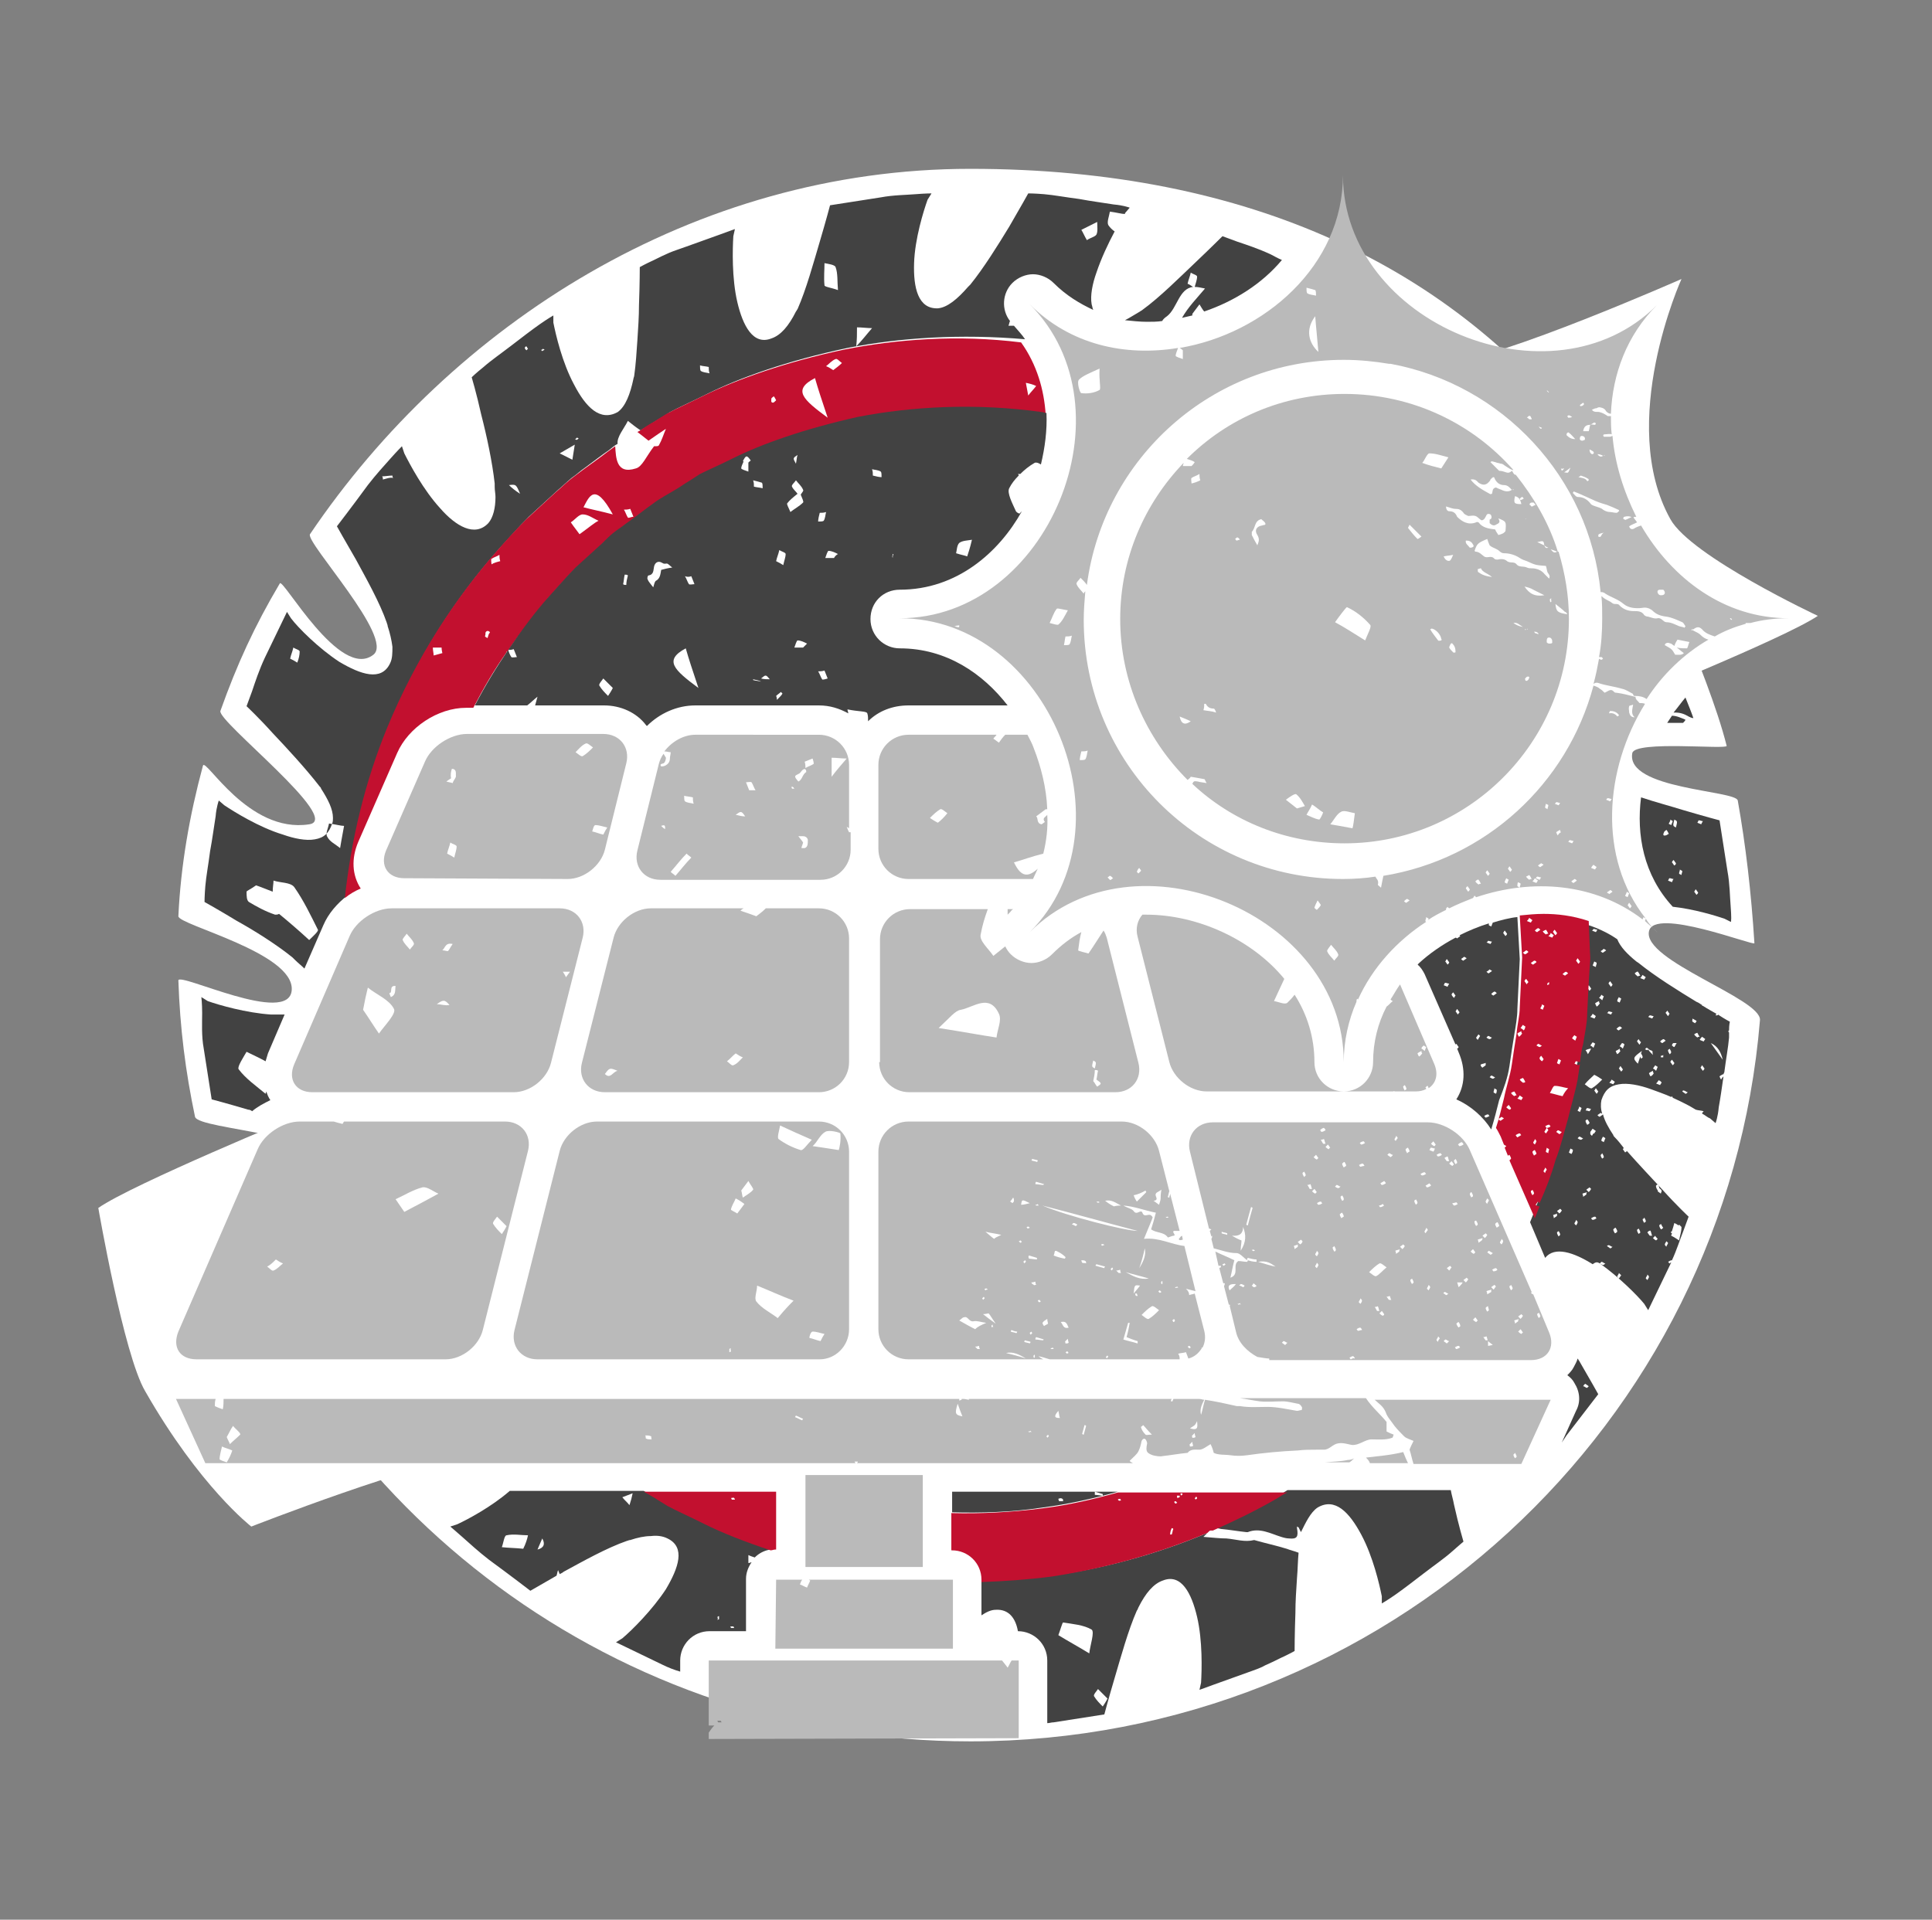 <svg xmlns="http://www.w3.org/2000/svg" xmlns:xlink="http://www.w3.org/1999/xlink" id="Layer_2_1_" x="0px" y="0px" width="243.7px" height="242.2px" viewBox="0 0 243.7 242.2" style="enable-background:new 0 0 243.7 242.2;" xml:space="preserve">
<rect x="0" y="0" width="243.7" height="242.2" fill="#808080" stroke="none"/>
<style type="text/css">
	.st0{fill:#FFFFFF;}
	.st1{fill:none;}
	.st2{fill:#424242;}
	.st3{fill:#C2102F;}
	.st4{fill:#BABABA;}
</style>
<path class="st0" d="M208,117.5c-0.8,3.7,14.2,8.5,14,11.2c-4.2,51-47.2,91-99.6,91c-44.6,0-82.4-29-95.2-69.1  c-0.4-1.4,13.5,0.2,14.4-2.6c1.6-5-16.6-5.4-17-7.1c-1.2-5.7-1.9-11.2-2.1-17.2c0-1.1,14,5.8,14.3,1.2c0.3-4.7-14.3-8.2-14.3-9.3  c0.3-6.4,1.4-12.7,3.1-19c0.3-1.1,5.7,8.6,13.4,7.4c4.3-0.6-11.6-13-11.2-14.3c2.1-5.9,4.3-10.7,7.5-16.1c0.4-0.7,7.6,12.3,11.8,9  c2.7-2.1-8.6-14.2-8-15.2C57,40.9,87.5,21.3,122.4,21.3c35.5,0,61.1,12.7,77.4,34c2.7,3.6,7.2,9.6,9.4,13.6c0.9,1.6-15,3.3-13.7,6.3  c1.6,3.6,15.7,0.7,16.6,3c1.9,4.7,4.5,11.1,5.7,15.9c0.1,0.5-11.5-0.7-11.9,0.9c-0.9,4.6,13.1,4.7,13.3,6c1,5.6,1.7,11.6,2.1,18  C221.3,119.4,208.6,114.4,208,117.5z"></path>
<path class="st0" d="M37.8,140.7c0,0-21.1,8.7-25.4,11.7c0,0,3.2,18.5,5.9,23.1c6.9,12.1,13.4,17.1,13.4,17.1s21.2-8.3,27.7-8.7  c6.5-0.4-10.6-43.8-10.6-43.8L37.8,140.7z"></path>
<path class="st0" d="M203.8,89.1c0,0,21.2-8.5,25.5-11.4c0,0-16-7.5-18.6-12.2c-6.8-12.2,1.4-30.3,1.4-30.3s-22.9,10.1-29.4,10.5  c-6.5,0.4,10.2,43.9,10.2,43.9L203.8,89.1z"></path>
<path class="st1" d="M214.2,91.2c-0.1,0-0.2,0-0.3,0c0.2,0.1,0.4,0.3,0.5,0.4C214.4,91.5,214.3,91.3,214.2,91.2z"></path>
<path class="st1" d="M193.2,60.4c0,0,0.1,0,0.1-0.1C193.3,60.3,193.3,60.3,193.2,60.4C193.3,60.3,193.2,60.4,193.2,60.4z"></path>
<path class="st1" d="M232.4,147.1c0.1,0,0.2,0,0.2,0c0-0.1,0-0.2,0-0.3c0,0-0.1,0-1.2,0.5C232.4,146.9,232.4,147,232.4,147.1z"></path>
<path class="st1" d="M201.2,86.4c0.3-1,0.5-2.1,0.7-3.2c-0.2-0.1-0.3-0.2-0.7-0.3c0.3,0,0.5,0,0.7,0.1c0.2-1.6,0.4-3.3,0.4-4.9  c0-0.9,0-1.9-0.1-2.8c-0.1-0.1-0.1-0.1-0.2-0.2c0-0.1,0-0.2,0-0.3l0.1-0.1c-1.5-14.5-12.4-26.2-26.5-28.8c0.2,0.1,0.4,0.2,0.6,0.3  c-0.4,0.3-0.6,0.5-0.8,0.5c-0.5,0.1-0.8,0.7-1.4,0.6c-0.1-0.1-0.2-0.3-0.4-0.5c0.6-0.4,1.2-0.7,1.8-1c-1.9-0.3-3.8-0.5-5.7-0.5  c-16.6,0-30.3,12.4-32.4,28.4c0.1,0.1,0.1,0.2,0.1,0.2c0,0.1-0.1,0.3-0.2,0.5c-0.1,1.2-0.2,2.4-0.2,3.6c0,18.1,14.6,32.7,32.7,32.7  c1.4,0,2.8-0.1,4.1-0.3c0-0.1,0-0.2,0-0.2c0.2-0.4,0-0.7-0.4-0.9c0,0,0-0.2,0.1-0.3c0.3,0,0.5,0.1,0.8,0.1c0.3,0.1-0.1,0.6,0.4,0.6  c0,0.2,0.1,0.3,0.1,0.5v0.1C187.5,108.4,197.9,98.8,201.2,86.4L201.2,86.4L201.2,86.4z M197,61.6l0.1-0.1c0.2,0.2,0.5,0.4,0.8,0.6  C197.5,62.1,197.2,62,197,61.6C196.9,61.7,196.9,61.6,197,61.6z M197.6,64.4c0,0.1,0,0.2-0.1,0.2c-0.2,0.1-0.5-0.1-0.5-0.3  c0-0.1,0.1-0.2,0.1-0.2c0.1,0,0.2,0,0.3,0C197.5,64.2,197.6,64.3,197.6,64.4z M196.4,64.3L196.4,64.3L196.4,64.3L196.4,64.3z   M194.6,57.8c0.1,0,0.2,0.1,0.2,0.1c0.1,0.4-0.1,0.5-0.4,0.5c-0.3,0-0.6,0-0.6-0.5C194.2,57.9,194.4,57.9,194.6,57.8z M140.3,88.6  c-0.4,0.1-0.7,0.2-1.1,0.3c0-0.3-0.1-0.6-0.1-1c0.4,0,0.8,0,1.1,0C140.3,88.2,140.4,88.6,140.3,88.6z M146.9,99  c-0.5-0.1-0.9-0.3-1.4-0.4c0.2-0.3,0.3-0.8,0.5-0.8c0.5,0,1,0.2,1.5,0.3C147.3,98.4,147.1,98.7,146.9,99z M198.5,75.1L198.5,75.1  L198.5,75.1L198.5,75.1z M199.2,83.9C199.2,83.9,199.1,83.8,199.2,83.9c0.1-0.2,0.1-0.2,0.2-0.3c0,0,0.1,0.1,0,0.1  C199.3,83.8,199.2,83.8,199.2,83.9z M198.5,70.5L198.5,70.5L198.5,70.5c-0.3,0.2-0.6,0-0.8,0c-0.4,0-0.4-0.1-0.3-0.4l0,0l0,0  c-0.3-0.1-0.6-0.3-0.9-0.4c0.8,2.7,1.3,5.5,1.3,8.5c0,15.6-12.7,28.3-28.3,28.3c-7.4,0-14.1-2.8-19.2-7.5c-0.1,0.2-0.6,0-1-0.2  c0.2-0.1,0.3-0.3,0.4-0.4c-5.3-5.1-8.5-12.3-8.5-20.3c0-7.7,3-14.6,8-19.7c0.1-0.2,0.2-0.5,0.2-0.5c0.1,0,0.1,0,0.2,0  c5.1-5.1,12.1-8.2,19.9-8.2c8.5,0,16.1,3.7,21.3,9.6c0.1,0,0.2-0.1,0.3-0.1c0.4,0.1,0.8,0.4,1.2,0.5s0.8,0,1.3,0  c0,0.2-0.1,0.4-0.1,0.5c0.7,0,1.3,0.3,1.8,0.6c0.2,0.1,0.3,0.3,0.4,0.5c-0.6,0.2-0.6,0.2-1.4-0.6c-0.5,0-1.1,0-1.7,0  c-0.1-0.3-0.3-0.6-0.5-0.8s-0.5-0.2-0.8-0.2c0,0,0,0-0.1,0c2.4,2.8,4.2,6.1,5.3,9.7c0.1,0,0.2-0.1,0.3-0.1c0.5,0,0.5,0,0.6,0.5  c0,0,0,0,0.1,0l0,0C197.8,70.2,198.1,70.4,198.5,70.5L198.5,70.5L198.5,70.5c0.1,0,0.3-0.1,0.3-0.1c0.9,0.4,1.8,0.8,2.6,1.3  c-0.1,0-0.3-0.1-0.4-0.1c-0.5-0.2-1-0.4-1.6-0.5C199.1,71.2,198.7,70.9,198.5,70.5z M200,84L200,84L200,84L200,84z M200.5,74.5  c-0.1,0-0.1-0.1-0.1-0.2h0.1c0.2,0.1,0.4,0.2,0.6,0.3c0,0,0,0.1-0.1,0.1C200.9,74.7,200.7,74.6,200.5,74.5z"></path>
<path class="st1" d="M149.5,172c0.1,0,0.1-0.1,0.2-0.1c-0.1-0.1-0.1-0.2-0.2-0.2c0,0-0.1,0.1-0.6,1.2  C149.4,171.9,149.4,171.9,149.5,172z"></path>
<path class="st1" d="M153.3,157.5l-0.3-1.2c0,0.3-0.1,0.7-0.2,1.1C153,157.4,153.2,157.4,153.3,157.5z"></path>
<path class="st1" d="M125.7,203.1c-0.6,0-1.2,0.3-1.8,0.7v1.9h4.6C128.2,204.2,127.3,203,125.7,203.1z"></path>
<path class="st2" d="M94.1,205.8v-6.6c0-0.8,0.3-1.5,0.7-2.1c-0.1,0-0.2,0.1-0.4,0.1c0-0.3,0-0.7,0-1c0.2,0.1,0.5,0.2,0.8,0.3  c0.5-0.5,1.2-0.9,2-1c-3.3-1.1-6.1-2.2-8.3-3.3c-2-1-3.6-1.7-4.7-2.3c-1-0.6-1.6-1-1.6-1s-0.5-0.3-1.4-0.8H64.3  c-2.3,2-5.3,3.6-6.6,4.2l-0.9,0.3c0,0,0.6,0.5,1.5,1.3s2.1,1.9,3.4,2.9c2.6,1.9,5.2,3.9,5.2,3.9s1.4-0.8,3.3-1.9  c0.1-0.3,0.1-0.5,0.2-0.7c0.1,0.2,0.1,0.3,0.2,0.5c0.2-0.1,0.4-0.2,0.5-0.3c2.4-1.3,5.4-3,8-3.9l0,0c0.1,0,0.2-0.1,0.4-0.1  c0.9-0.3,1.8-0.5,2.6-0.5c0.8-0.1,1.5,0,2.1,0.3c2.3,1.1,1.4,3.7-0.2,6.4c-1.7,2.6-4.3,5.2-5.5,6.2l-0.8,0.5c0,0,2.9,1.4,5.8,2.8  c0.8,0.4,1.6,0.7,2.3,0.9v-1.4c0-2,1.6-3.7,3.7-3.7L94.1,205.8L94.1,205.8z M92.5,205.2c0,0,0.1,0.1,0.1,0.2c-0.1,0-0.2,0-0.4,0  c0-0.1-0.1-0.2-0.1-0.2C92.2,205.2,92.4,205.2,92.5,205.2z M90.5,204c0,0,0.1-0.1,0.2-0.1c0,0.1,0,0.2,0,0.4c-0.1,0-0.2,0.1-0.2,0.1  C90.6,204.2,90.5,204.1,90.5,204z M66,195.4c-0.9-0.1-1.8-0.1-2.7-0.2c0.2-0.5,0.3-1.5,0.6-1.5c0.9-0.2,1.8,0,2.7,0  C66.5,194.2,66.3,194.8,66,195.4z M67.8,195.5c0.2-0.5,0.4-0.9,0.6-1.4C68.8,194.8,68.6,195.3,67.8,195.5z M79.4,189.9  c-0.3-0.4-0.6-0.6-0.9-1c0.5-0.2,0.8-0.3,1.3-0.5C79.7,188.9,79.6,189.3,79.4,189.9z"></path>
<path class="st2" d="M158.2,194.3c-1.2,0.3-2.3-0.1-3.5-0.2c-0.8,0-1.6-0.1-2.9-0.2c0.2-0.2,0.4-0.4,0.5-0.5  c-6.4,2.7-13.1,4.5-19.6,5.4c-3,0.4-6,0.6-8.9,0.7v4.3c0.6-0.4,1.2-0.7,1.8-0.7c1.6-0.1,2.5,1,2.8,2.7l0,0c2,0,3.7,1.6,3.7,3.7v7.9  c0.3,0,0.5-0.1,0.8-0.1c3.2-0.5,6.4-1,6.4-1s0.5-1.9,1.3-4.6c0.8-2.7,1.7-6,2.8-8.5c0.1-0.1,0.1-0.2,0.2-0.4c0.9-1.8,1.9-3,3.1-3.4  c2.3-0.9,3.6,1.6,4.3,4.6s0.6,6.7,0.5,8.3l-0.2,0.9c0,0,3-1.1,6.1-2.2c0.8-0.3,1.5-0.5,2.2-0.9c0.7-0.3,1.3-0.6,1.9-0.9  c1.1-0.5,1.8-0.9,1.8-0.9s0-2.1,0.1-4.8c0-1.4,0.1-2.9,0.2-4.4c0.1-1.1,0.1-2.2,0.2-3.2c-0.5-0.2-1-0.3-1.5-0.5  C161,195,159.6,194.7,158.2,194.3z M137.4,208.6c-1.3-0.8-2.6-1.5-3.9-2.3c0.2-0.5,0.5-1.6,0.6-1.6c1.2,0.2,2.6,0.3,3.6,0.9  C138.1,205.9,137.5,207.6,137.4,208.6z M139.1,215.3c-0.4-0.4-0.8-0.8-1.1-1.3c-0.1-0.2,0.3-0.6,0.5-0.9c0.4,0.4,0.8,0.8,1.2,1.2  C139.5,214.7,139.3,215,139.1,215.3z"></path>
<path class="st2" d="M166.2,190.2c2.2-1.3,4,0.6,5.5,3.4c1.5,2.8,2.3,6.3,2.6,7.8v0.9c0,0,0.7-0.4,1.7-1.1c1-0.7,2.3-1.7,3.6-2.7  s2.6-1.9,3.5-2.7s1.5-1.3,1.5-1.3s-0.6-2-1.2-4.7c-0.1-0.6-0.3-1.2-0.4-1.8h-20.6c-0.5,0.3-0.9,0.6-1.4,0.8c-2.6,1.5-5.3,2.8-8,4  c0.3,0,0.7,0,1,0.1c1.1,0.1,2.2,0.3,3.2,0.4c0.1,0,0.2,0,0.2,0c1.5-0.6,2.9,0.2,4.2,0.6c0.3,0.1,0.7,0.2,1,0.2c1,0.1,1.2-0.2,1-1.3  c0-0.1,0-0.1,0-0.2c0.1,0,0.1,0.1,0.2,0.1c0.1,0.2,0.2,0.4,0.3,0.6C164.7,192.1,165.3,190.8,166.2,190.2z"></path>
<path class="st2" d="M36.9,120.8l0.3,0.3l0,0c0.4,0.4,0.8,0.7,1.2,1.1l2.4-5.5c0.6-1.4,1.7-2.7,3-3.7c0.8-7.5,2.6-14.8,5.3-21.4  c3.6-9,8.7-16.5,13.8-22.3c1.3-1.4,2.5-2.8,3.8-4.1c1.3-1.2,2.5-2.3,3.7-3.4c0.6-0.5,1.1-1,1.7-1.5c0.6-0.4,1.1-0.9,1.7-1.3  c1.1-0.8,2.1-1.6,3-2.2c0.4-0.3,0.7-0.6,1.1-0.8l0,0c-0.1-0.9,0.8-1.9,1.3-2.9c0.5,0.4,1,0.8,1.6,1.2c0.2-0.1,0.3-0.2,0.5-0.3  c1-0.6,1.6-1,1.6-1s0.6-0.3,1.6-1c1.1-0.6,2.7-1.3,4.7-2.3c4-2,10.1-4.2,17.7-5.8c6.6-1.3,14.3-1.8,22.4-1.1  c-0.4-0.6-0.9-1.1-1.4-1.7c-0.2,0-0.5,0-0.7,0c0.1-0.2,0.1-0.4,0.2-0.6c-1.1-1.4-1-3.5,0.3-4.8c0.7-0.7,1.7-1.1,2.6-1.1  s1.9,0.4,2.6,1.1c1.6,1.6,3.3,2.6,5,3.4c-0.1-0.2-0.1-0.4-0.2-0.7c-0.2-1.1,0.1-2.6,0.6-4c0.6-1.8,1.5-3.7,2.3-5.2  c-0.3-0.2-0.6-0.5-0.8-0.8c-0.2-0.4,0.1-1.1,0.2-1.7c0.8,0.1,1.5,0.3,1.9,0.3l0,0c0,0,0,0,0-0.1l0.6-0.7c0,0-0.8-0.3-2-0.4  c-1.2-0.2-2.8-0.4-4.4-0.7c-1.6-0.2-3.2-0.5-4.4-0.6s-2-0.1-2-0.1s-1,1.8-2.4,4.2c-1.4,2.3-3.2,5.2-4.9,7.3l0,0l-0.3,0.3  c-1.3,1.5-2.6,2.6-3.8,2.7c-2.5,0.1-3.1-2.6-3-5.7s1.2-6.6,1.7-8l0.5-0.8c0,0-0.8,0-2,0.1s-2.8,0.1-4.4,0.4c-3.2,0.5-6.4,1-6.4,1  s-0.5,1.9-1.3,4.6s-1.7,6-2.8,8.5c-0.1,0.1-0.1,0.2-0.2,0.3l0,0c-0.9,1.8-1.9,3-3.1,3.4c-2.3,0.9-3.6-1.6-4.3-4.6  c-0.7-3-0.6-6.7-0.5-8.3l0.2-0.9c0,0-3,1.1-6.1,2.2c-0.8,0.3-1.5,0.5-2.2,0.8c-0.7,0.3-1.3,0.6-1.9,0.9c-1.1,0.5-1.8,0.9-1.8,0.9  s0,2.1-0.1,4.8c0,1.4-0.1,2.9-0.2,4.4S80.2,46,80,47.4c0,0.1-0.1,0.3-0.1,0.4l0,0c-0.4,1.9-1,3.5-2,4.2c-2.2,1.2-4-0.6-5.5-3.5  c-1.5-2.8-2.3-6.3-2.6-7.8v-0.9c0,0-0.7,0.4-1.7,1.1c-1,0.7-2.3,1.7-3.6,2.7c-1.3,1-2.6,1.9-3.5,2.7c-1,0.8-1.5,1.3-1.5,1.3  s0.6,2,1.2,4.7c0.7,2.7,1.4,6,1.7,8.7c0,0.1,0,0.3,0,0.4c0,0.5,0.1,0.9,0.1,1.3c0,1.4-0.3,2.6-0.9,3.3c-1.7,1.8-4.1,0.4-6.1-1.9  c-2.1-2.3-3.8-5.5-4.5-6.9l-0.3-0.9c0,0-0.6,0.6-1.4,1.5c-0.8,0.9-1.9,2.1-2.9,3.4c-1.9,2.6-3.9,5.2-3.9,5.2s1,1.8,2.4,4.2  c1.3,2.4,3,5.4,3.9,8l0,0c0,0.1,0.1,0.2,0.1,0.4c0.3,0.9,0.5,1.8,0.6,2.6c0,0.8,0,1.5-0.3,2.1c-1.1,2.3-3.7,1.4-6.4-0.2  c-2.6-1.7-5.2-4.3-6.1-5.5l-0.5-0.8c0,0-1.4,2.9-2.8,5.8c-0.7,1.5-1.2,3-1.6,4.2c-0.4,1.1-0.7,1.9-0.7,1.9s1.5,1.4,3.3,3.4  c1.8,1.9,4.2,4.5,5.9,6.7l0,0c0.1,0.1,0.2,0.2,0.2,0.3c0.9,1.4,1.5,2.6,1.5,3.7c0,0.2,0,0.5-0.1,0.7c-0.4,1.2-1,1.8-2.2,2  c-1.1,0.2-2.6-0.1-4-0.6c-3-0.9-6.2-2.9-7.4-3.7l-0.7-0.6c0,0-0.3,0.8-0.4,2c-0.2,1.2-0.4,2.8-0.7,4.4c-0.2,1.6-0.5,3.2-0.6,4.4  c-0.1,1.2-0.1,2-0.1,2s1.8,1,4.1,2.4C31.9,117.3,34.8,119.1,36.9,120.8z M138.4,28c0,0.6,0.1,1.2-0.1,1.6c-0.2,0.3-0.8,0.4-1.2,0.7  c-0.3-0.5-0.5-1-0.7-1.3C137.6,28.4,138,28.2,138.4,28z M108.1,41.3c0.6,0,1.3,0.1,1.9,0.1c-0.7,0.8-1.3,1.6-2,2.3  C108.1,42.9,108.1,42.1,108.1,41.3z M104,33.2c0.5,0.1,1.3,0.2,1.4,0.5c0.3,0.8,0.2,1.8,0.3,2.9c-0.8-0.3-1.7-0.4-1.7-0.6  C103.9,35,104,34.1,104,33.2z M89.4,46.3c0,0.3,0,0.5,0.1,0.8c-0.4-0.1-0.8-0.1-1.1-0.3c-0.1-0.1-0.1-0.4-0.1-0.7  C88.6,46.2,89,46.2,89.4,46.3z M72.8,55.2c0,0,0.1,0.1,0.2,0.1c-0.1,0.1-0.2,0.2-0.3,0.2c0,0-0.1-0.1-0.2-0.1  C72.6,55.4,72.7,55.3,72.8,55.2z M72.5,56.1c-0.1,0.7-0.2,1.2-0.3,1.9c-0.6-0.3-1-0.5-1.6-0.8C71.3,56.8,71.8,56.5,72.5,56.1z   M68.5,44c0,0,0.1,0.1,0.2,0.1c-0.1,0.1-0.2,0.1-0.3,0.2c-0.1-0.1-0.1-0.1-0.2-0.2C68.3,44.2,68.4,44.1,68.5,44z M66.4,43.7  c0.1,0.1,0.1,0.2,0.2,0.3c-0.1,0.1-0.1,0.1-0.2,0.2c-0.1-0.1-0.2-0.2-0.2-0.3C66.2,43.8,66.3,43.7,66.4,43.7z M65.6,62.3  c-0.6-0.4-1-0.7-1.4-1.1C65.1,61.1,65.1,61.1,65.6,62.3z M48.3,60.5c0-0.1,0-0.3-0.1-0.4c0.4,0,0.9-0.1,1.3-0.1c0,0.1,0,0.2,0.1,0.3  C49.2,60.2,48.7,60.4,48.3,60.5z M37.5,83.6c-0.3-0.2-0.5-0.3-0.9-0.5c0.1-0.5,0.3-0.9,0.4-1.4c0.3,0.2,0.8,0.3,0.8,0.5  C37.8,82.6,37.7,83.1,37.5,83.6z M41.5,103.9c0.8,0.1,1.5,0.3,1.9,0.3c-0.3,1.6-0.4,2.2-0.5,2.8c-0.6-0.5-1.3-0.8-1.6-1.4  C41,105.2,41.4,104.5,41.5,103.9z M32.3,111.7c0.6,0.2,1.3,0.5,2.1,0.8c0-0.6,0.1-1,0.1-1.4c0.9,0.3,2.1,0.2,2.6,0.8  c1.2,1.7,2.1,3.6,3,5.4c0.1,0.2-0.7,0.9-1.1,1.3c-1.3-1.2-2.7-2.4-3.8-3.3c-0.2,0.1-0.3,0.1-0.5,0.1c-1.2-0.4-2.3-1-3.3-1.6  c-0.3-0.2-0.3-0.8-0.3-1.3C31.1,112.4,31.6,112.2,32.3,111.7z"></path>
<path class="st2" d="M25.7,132.3c0.5,3.2,1,6.4,1,6.4s1.9,0.5,4.6,1.3c0.2,0,0.4,0.1,0.5,0.2c0.7-0.6,1.5-1,2.3-1.4  c-0.2-0.3-0.4-0.7-0.5-1.1c0,0.1-0.1,0.2-0.1,0.3c-1.2-1-2.5-1.9-3.4-3.1c-0.2-0.3,0.6-1.5,1-2.2c0.8,0.4,1.5,0.7,2.4,1.2  c0.1-0.3,0.2-0.7,0.3-1l2.1-4.9c-0.6,0-1.1,0-1.7,0c-3.1-0.2-6.6-1.2-8-1.7l-0.8-0.5c0,0,0.1,0.8,0.1,2  C25.5,129,25.4,130.7,25.7,132.3z"></path>
<path class="st2" d="M201.6,175.9c0,0-1-1.8-2.4-4.2c-0.1-0.1-0.1-0.2-0.2-0.3c-0.1,0.4-0.3,0.7-0.5,1.1c-0.2,0.4-0.5,0.7-0.8,1  c0.4,0.3,0.7,0.6,0.9,1c0.7,1.1,0.8,2.4,0.2,3.5l-1.8,4c0.2-0.3,0.4-0.6,0.6-0.9C199.6,178.5,201.6,175.9,201.6,175.9z M200,174.6  c0.1,0.1,0.3,0.2,0.4,0.3c-0.1,0.1-0.2,0.2-0.2,0.2c-0.2,0-0.3-0.2-0.5-0.2C199.8,174.7,199.9,174.6,200,174.6z"></path>
<path class="st2" d="M144.1,39.1c-0.1,0.1-0.2,0.1-0.3,0.2l0,0c-0.7,0.4-1.3,0.8-1.9,1.1c1,0.1,1.9,0.2,2.8,0.2c0.6,0,1.3,0,1.9-0.1  c0.1-0.2,0.3-0.4,0.6-0.6c1.3-1,1.5-3.5,3.3-3.7c-0.2-0.1-0.4-0.3-0.7-0.4c0.1-0.5,0.3-0.9,0.4-1.4c0.3,0.2,0.8,0.3,0.8,0.5  c0,0.4-0.2,0.9-0.3,1.3c0.4,0,0.8,0.1,1.3,0.2c-1,1.2-2.1,2.3-2.9,3.7c0.4-0.1,0.9-0.2,1.3-0.3c0-0.1,0-0.1,0-0.2  c0.3-0.4,0.6-0.8,0.9-1.2c0.2,0.3,0.4,0.7,0.6,0.9c3.8-1.3,7.3-3.5,9.8-6.5c-0.5-0.2-1-0.5-1.4-0.7c-1.5-0.7-3-1.2-4.2-1.6  c-1.1-0.4-1.9-0.7-1.9-0.7s-1.4,1.4-3.4,3.3C148.8,35,146.3,37.5,144.1,39.1L144.1,39.1z"></path>
<path class="st2" d="M201.8,159.4c0.1-0.1,0.2-0.2,0.2-0.2c0.2,0,0.3,0.2,0.5,0.2c-0.1,0.1-0.2,0.2-0.3,0.2  C202.1,159.6,202,159.5,201.8,159.4c2.4,1.7,4.7,4,5.6,5.1l0.5,0.8c0,0,1.4-2.9,2.8-5.8c0-0.1,0.1-0.1,0.1-0.2c-0.1,0-0.1,0-0.2,0.1  c-0.1,0-0.1-0.2-0.2-0.2c0.2-0.1,0.3-0.2,0.5-0.2l0,0c0.6-1.3,1-2.6,1.4-3.6c0.4-1.1,0.7-1.9,0.7-1.9s-1.5-1.4-3.3-3.4  c-1.3-1.4-3-3.2-4.5-4.9c0,0.1-0.1,0.1-0.2,0.2c-0.1-0.1-0.2-0.3-0.3-0.4c0,0,0.1-0.1,0.1-0.2c-0.4-0.5-0.7-0.9-1.1-1.3  c-0.1-0.1-0.2-0.2-0.2-0.3l0,0c-0.6-0.9-1.1-1.8-1.3-2.6c-0.1,0.1-0.3,0.2-0.4,0.3c-0.1,0-0.2-0.1-0.3-0.2c0.1-0.1,0.3-0.2,0.4-0.3  c0,0,0.1,0.1,0.2,0.1c-0.2-0.6-0.2-1.2-0.1-1.7c0.4-1.2,1-1.8,2.2-2c1.1-0.2,2.6,0.1,4,0.6c0.8,0.3,1.7,0.6,2.6,1l0.1-0.1  c0,0.1,0.1,0.1,0.1,0.2c1.1,0.5,2.1,1,2.9,1.5c0.3,0.1,0.7,0.1,1,0.2c-0.1,0.1-0.2,0.2-0.2,0.3c0.4,0.2,0.7,0.5,1,0.6l0.7,0.6  c0,0,0.3-0.8,0.4-2c0.2-1.1,0.4-2.5,0.6-3.9c-0.1,0.1-0.2,0.2-0.3,0.4c-0.1-0.1-0.2-0.4-0.2-0.4c0.1-0.1,0.3-0.2,0.5-0.3  c0,0.1,0,0.2,0,0.2c0-0.1,0-0.3,0.1-0.4c0.2-1.6,0.5-3.2,0.6-4.4c0-0.2,0-0.4,0-0.6c0-0.1-0.1-0.1-0.1-0.2l0.1-0.1  c0-0.7,0.1-1.1,0.1-1.1s-0.6-0.3-1.5-0.9c0,0,0,0.1-0.1,0.1s-0.1,0-0.2,0c0-0.1,0.1-0.1,0.1-0.2c-0.5-0.3-1.1-0.6-1.7-1h-0.1v-0.1  c-0.2-0.1-0.4-0.3-0.7-0.4c-2.3-1.4-5.2-3.2-7.3-4.9l0,0l-0.3-0.2l0,0c-1.1-0.9-2-1.8-2.4-2.8c-1.3-0.9-2.7-1.5-4-1.9  c0.1,3,0.2,4.7,0.2,4.7s-0.1,2.6-0.4,7.1c0,1.1-0.3,2.3-0.5,3.7c-0.1,0.7-0.2,1.5-0.4,2.3l0,0c0,0,0,0,0,0.1c-0.1,0.6-0.2,1.3-0.3,2  c-0.3,1.5-0.8,3.1-1.2,4.9c-0.5,1.7-0.8,3.5-1.6,5.3c-0.6,1.8-1.2,3.6-2,5.4c0,0,0,0,0,0.1c0,0.2-0.2,0.3-0.2,0.5l0,0  c-0.2,0.5-0.4,1-0.6,1.5l1.9,4.5c1.2-1.5,3.6-0.7,6,0.8C201.4,159.1,201.6,159.3,201.8,159.4z M210.8,155.4c0,0,0.1,0,0.1-0.1  c0.1-0.3,0.2-0.6,0.3-1c0.2,0.1,0.4,0.2,0.5,0.3c0,0,0.1,0,0.1-0.1c0.1,0.1,0.2,0.2,0.2,0.2l0,0l0.1,0.1c0,0.6-0.2,1.1-0.3,1.7  c-0.3-0.2-0.6-0.4-1-0.6c0-0.1,0.1-0.2,0.1-0.3C210.8,155.6,210.7,155.4,210.8,155.4z M207.8,161.5c-0.1-0.1-0.2-0.2-0.2-0.2  c0-0.2,0.2-0.3,0.2-0.5c0.1,0.1,0.2,0.2,0.2,0.3C208,161.2,207.9,161.3,207.8,161.5z M210.2,156.6c0.1,0.1,0.2,0.2,0.2,0.2  c0,0.2-0.2,0.3-0.2,0.5c-0.1-0.1-0.2-0.2-0.2-0.3S210.1,156.8,210.2,156.6z M209.8,154.9c-0.1,0.1-0.2,0.2-0.3,0.2  c-0.1-0.2-0.2-0.3-0.2-0.5c0-0.1,0.2-0.1,0.2-0.2C209.6,154.6,209.7,154.8,209.8,154.9z M209.1,149.4c0.1,0.2,0.2,0.3,0.2,0.5l0,0  c0.1,0.1,0.3,0.2,0.3,0.4c0,0-0.1,0.2-0.1,0.3c-0.1-0.1-0.3-0.2-0.4-0.3c0,0,0-0.1,0.1-0.2l-0.1,0.1c-0.1-0.2-0.2-0.3-0.2-0.5  C208.8,149.6,209,149.5,209.1,149.4z M209.1,156.3c-0.1,0.1-0.2,0.2-0.2,0.2c-0.2-0.1-0.3-0.2-0.4-0.3c0.1-0.1,0.2-0.2,0.3-0.3  C208.8,156,208.9,156.1,209.1,156.3z M208.2,155.3c0.1,0.2,0.1,0.4,0.2,0.6c-0.1,0-0.2,0-0.3,0c-0.1-0.1-0.2-0.3-0.3-0.4  C207.9,155.3,208.2,155.2,208.2,155.3z M207.4,153.6c0.1,0.2,0.2,0.3,0.2,0.5c0,0.1-0.2,0.1-0.2,0.2c-0.1-0.2-0.2-0.3-0.2-0.5  C207.3,153.8,207.4,153.7,207.4,153.6z M206.7,155c0.1,0.2,0.2,0.3,0.2,0.5c0,0.1-0.2,0.1-0.2,0.2c-0.1-0.2-0.2-0.3-0.2-0.5  C206.4,155.2,206.6,155.1,206.7,155z M204.5,160.9c-0.1,0.1-0.2,0.3-0.3,0.4c-0.1-0.1-0.2-0.2-0.2-0.2c0-0.2,0.2-0.3,0.2-0.5  C204.3,160.7,204.4,160.8,204.5,160.9z M203.8,154.9c0.1,0.2,0.2,0.3,0.2,0.5c-0.1,0.1-0.2,0.2-0.3,0.2c-0.1-0.2-0.2-0.3-0.2-0.5  C203.6,155,203.7,154.9,203.8,154.9z M202.9,157.1c0.2,0,0.3,0.2,0.5,0.2c-0.1,0.1-0.2,0.2-0.3,0.2c-0.1-0.1-0.3-0.2-0.4-0.3  C202.7,157.2,202.8,157.1,202.9,157.1z M202.2,143.4c0.1,0.1,0.2,0.1,0.3,0.2c-0.1,0.2-0.1,0.3-0.2,0.5c-0.1-0.1-0.3-0.1-0.3-0.2  C202,143.7,202.1,143.6,202.2,143.4z M202.1,145.5c0.1,0.2,0.2,0.3,0.2,0.5c0,0.1-0.2,0.1-0.2,0.2c-0.1-0.2-0.2-0.3-0.2-0.5  C202,145.7,202,145.6,202.1,145.5z M217.3,133.7c-0.5-0.7-1-1.4-1.5-2.1C216.7,132,217.1,132.8,217.3,133.7z M208.2,135.8  c-0.1-0.1-0.2-0.4-0.2-0.4c0.1-0.1,0.3-0.2,0.5-0.3c0,0.1,0,0.2,0.1,0.3C208.5,135.6,208.4,135.7,208.2,135.8z M209.8,133.4  c-0.1,0-0.2,0-0.3,0c0-0.1,0-0.2,0-0.2c0.1,0,0.2,0,0.3-0.1C209.8,133.2,209.8,133.3,209.8,133.4z M211,134.4  c-0.1-0.1-0.2-0.3-0.3-0.4c0-0.1,0.1-0.2,0.2-0.3c0.1,0.1,0.2,0.3,0.3,0.4C211.2,134.2,211.1,134.3,211,134.4z M214.8,135.1  c-0.1-0.1-0.2-0.3-0.3-0.4c0.1-0.1,0.1-0.2,0.2-0.3c0.1,0.1,0.2,0.3,0.3,0.4C215,134.9,214.9,135,214.8,135.1z M214.7,130.8  c0.1,0.1,0.3,0.2,0.4,0.3c-0.1,0.1-0.2,0.3-0.2,0.3c-0.2-0.1-0.3-0.1-0.5-0.2C214.5,131,214.6,130.9,214.7,130.8z M214.4,130.8  c-0.1,0-0.2,0-0.3,0.1c-0.1-0.1-0.3-0.2-0.4-0.4c0.1-0.1,0.4-0.2,0.4-0.2C214.2,130.5,214.3,130.7,214.4,130.8z M213.5,128.5  c0.1,0.1,0.2,0.1,0.5,0.3c0,0.1-0.1,0.2-0.2,0.3c-0.1-0.1-0.2-0.1-0.3-0.2C213.4,128.8,213.5,128.7,213.5,128.5z M212.4,137.6  c0.2,0,0.3,0.2,0.5,0.2c-0.1,0.1-0.2,0.2-0.3,0.2c-0.1-0.1-0.3-0.2-0.4-0.3C212.2,137.7,212.3,137.5,212.4,137.6z M211.1,131.6  c0.1,0,0.3,0,0.4,0c-0.1,0.1-0.1,0.2-0.3,0.5c-0.1,0-0.2-0.1-0.3-0.2C210.9,131.8,211,131.6,211.1,131.6z M210.6,133  c-0.1-0.2-0.2-0.3-0.2-0.5c0-0.1,0.2-0.1,0.2-0.2c0.1,0.2,0.2,0.3,0.2,0.5C210.7,132.9,210.7,133,210.6,133z M210.3,127.5  c0.1,0.1,0.2,0.3,0.3,0.4c-0.1,0.1-0.1,0.2-0.2,0.3c-0.1-0.1-0.2-0.3-0.3-0.4C210.1,127.7,210.3,127.6,210.3,127.5z M209.8,131.1  c0.1,0,0.2,0.1,0.3,0.2c-0.1,0.1-0.3,0.2-0.4,0.3c-0.1,0-0.2-0.1-0.3-0.2C209.5,131.3,209.6,131.2,209.8,131.1z M209.6,136.6  c-0.1,0.1-0.2,0.3-0.2,0.3c-0.2-0.1-0.3-0.1-0.5-0.2c0.1-0.1,0.2-0.2,0.3-0.4C209.3,136.3,209.5,136.4,209.6,136.6z M209.1,134.6  c-0.1,0.2-0.1,0.3-0.2,0.5c-0.1-0.1-0.2-0.2-0.4-0.3c0.1-0.1,0.2-0.3,0.3-0.4C208.9,134.5,209.1,134.6,209.1,134.6z M208.1,128.1  c0.2,0,0.3,0.1,0.5,0.1c-0.1,0.1-0.1,0.2-0.2,0.3c-0.2-0.1-0.3-0.1-0.5-0.2C208,128.2,208.1,128.1,208.1,128.1z M208.4,132.6  c0.1,0,0,0.2,0.1,0.5c-0.3-0.3-0.5-0.5-0.6-0.7l-0.1,0.1c-0.1,0-0.2-0.1-0.3-0.1c0.1-0.1,0.1-0.2,0.2-0.2c0.1,0,0.2,0.1,0.3,0.2  C208.1,132.5,208.3,132.5,208.4,132.6z M207.2,123c0.1,0.1,0.3,0.2,0.4,0.3c-0.1,0.1-0.2,0.3-0.2,0.3c-0.2-0.1-0.3-0.1-0.5-0.2  C207.1,123.2,207.1,123.1,207.2,123z M207,131.5c-0.1,0.1-0.1,0.2-0.2,0.3c-0.1-0.1-0.2-0.3-0.3-0.4c0-0.1,0.1-0.2,0.2-0.3  C206.8,131.3,206.9,131.4,207,131.5z M206.6,122.6c0.1,0.1,0.2,0.3,0.3,0.5c-0.1,0-0.2,0-0.3,0.1c-0.1-0.1-0.3-0.2-0.4-0.4  C206.3,122.7,206.6,122.5,206.6,122.6z M207.1,132.6c0,0.1-0.1,0.2-0.1,0.3c0.1,0.2,0.2,0.3,0.2,0.5c0,0.1-0.2,0.1-0.2,0.2  c0-0.1-0.1-0.2-0.1-0.3c-0.1,0.3-0.2,0.6-0.3,0.9C205.9,133.5,206,133.4,207.1,132.6z M196.4,153.4c-0.1,0.1-0.3,0.2-0.4,0.3  c0-0.2-0.1-0.4-0.1-0.4c0.2-0.1,0.4-0.1,0.5-0.2C196.4,153.2,196.4,153.3,196.4,153.4z M196.6,156c-0.1-0.2-0.2-0.3-0.2-0.5  c0-0.1,0.2-0.1,0.2-0.2c0.1,0.2,0.2,0.3,0.2,0.5C196.8,155.8,196.7,155.9,196.6,156z M196.7,153.1c-0.1-0.1-0.2-0.2-0.3-0.3  c0.1-0.1,0.3-0.2,0.4-0.3c0.1,0.1,0.2,0.2,0.2,0.2C197,152.8,196.8,153,196.7,153.1z M201.4,138c-0.1-0.1-0.2-0.3-0.3-0.4  c0.1-0.1,0.1-0.2,0.2-0.3c0.1,0.1,0.2,0.3,0.3,0.4C201.6,137.7,201.5,137.9,201.4,138z M200.6,142.8c0.1-0.1,0.2-0.3,0.3-0.4  c0.1,0.1,0.3,0.2,0.4,0.3c-0.1,0.1-0.2,0.3-0.2,0.3H201c-0.1,0.1-0.1,0.2-0.2,0.3c-0.1-0.1-0.2-0.2-0.2-0.2  C200.6,143,200.6,142.9,200.6,142.8C200.6,142.9,200.6,142.8,200.6,142.8z M200,140.1c0.1-0.1,0.1-0.3,0.2-0.3  c0.2,0,0.3,0.1,0.5,0.1c-0.1,0.1-0.1,0.2-0.2,0.3C200.4,140.2,200.2,140.1,200,140.1z M200.5,141.7c-0.1,0.1-0.2,0.2-0.3,0.2  c-0.1-0.2-0.2-0.3-0.2-0.5c0-0.1,0.2-0.1,0.2-0.2C200.4,141.4,200.5,141.6,200.5,141.7z M204.5,135.2c-0.1-0.1-0.2-0.3-0.3-0.4  c0.1-0.1,0.1-0.2,0.2-0.3c0.1,0.1,0.2,0.3,0.3,0.4C204.7,135,204.6,135.1,204.5,135.2z M204.9,131.8c-0.1,0.2-0.1,0.3-0.2,0.5  c-0.1-0.1-0.2-0.2-0.4-0.3c0.1-0.1,0.2-0.3,0.3-0.4C204.7,131.6,204.9,131.7,204.9,131.8z M204.2,125.8c0.1,0.1,0.2,0.1,0.3,0.2  c-0.1,0.2-0.1,0.3-0.2,0.5c-0.1-0.1-0.3-0.1-0.3-0.2C204,126.1,204.1,126,204.2,125.8z M204.3,129.5c0.1,0,0.2,0.1,0.3,0.2  c-0.1,0.1-0.3,0.2-0.4,0.3c-0.1,0-0.2-0.1-0.3-0.2C204,129.7,204.1,129.6,204.3,129.5z M204.3,132.3c0,0.1,0,0.2,0.1,0.3  c-0.1,0.1-0.2,0.3-0.4,0.4c-0.1-0.1-0.2-0.4-0.2-0.4C204,132.5,204.2,132.4,204.3,132.3z M203.5,136.8c-0.2-0.1-0.3-0.1-0.5-0.2  c0.1-0.1,0.2-0.2,0.3-0.4c0.1,0.1,0.3,0.2,0.4,0.3C203.6,136.6,203.5,136.8,203.5,136.8z M203.1,123.8c0.1,0.1,0.2,0.3,0.3,0.4  c0,0.1-0.1,0.2-0.2,0.3c-0.1-0.1-0.2-0.3-0.3-0.4C202.9,124,203,123.9,203.1,123.8z M202.9,127.6c0.2,0,0.3,0.1,0.5,0.1  c-0.1,0.1-0.1,0.2-0.2,0.3c-0.2-0.1-0.3-0.1-0.5-0.2C202.8,127.8,202.9,127.6,202.9,127.6z M202.3,119.7c0.1,0.1,0.2,0.1,0.3,0.2  c-0.1,0.1-0.3,0.2-0.4,0.3c-0.1,0-0.2-0.1-0.3-0.2C202.1,119.9,202.2,119.8,202.3,119.7z M202,125.5c0.1,0.1,0.3,0.2,0.3,0.2  c-0.1,0.2-0.1,0.3-0.2,0.5c-0.1-0.1-0.2-0.2-0.4-0.3C201.8,125.8,201.9,125.7,202,125.5z M201.1,128.5c-0.2-0.1-0.3-0.1-0.5-0.2  c0.1-0.1,0.2-0.2,0.3-0.4c0.1,0.1,0.3,0.2,0.4,0.3C201.2,128.3,201.2,128.5,201.1,128.5z M201.2,131.7c-0.1,0.2-0.1,0.3-0.2,0.5  c-0.1-0.1-0.2-0.2-0.4-0.3c0.1-0.1,0.2-0.3,0.3-0.4C201.1,131.6,201.3,131.7,201.2,131.7z M201.2,126.6c0.1-0.1,0.3-0.2,0.5-0.3  c0,0.1,0,0.2,0.1,0.3c-0.1,0.1-0.2,0.3-0.4,0.4C201.3,126.8,201.2,126.6,201.2,126.6z M200.9,121.8c0.1-0.2,0.1-0.3,0.2-0.5  c0.1,0.1,0.3,0.1,0.3,0.2c0,0.2-0.1,0.3-0.1,0.5C201.1,121.9,201,121.9,200.9,121.8z M201,117.2c0.2,0,0.3,0.1,0.5,0.1  c-0.1,0.1-0.1,0.2-0.2,0.3c-0.2-0.1-0.3-0.1-0.5-0.2C200.9,117.4,201,117.2,201,117.2z M200.4,124.3c0.1,0.1,0.2,0.3,0.3,0.4  c0,0.1-0.1,0.2-0.2,0.3c-0.1-0.1-0.2-0.3-0.3-0.4C200.2,124.5,200.3,124.4,200.4,124.3z M200.7,132.3c-0.1,0.2-0.2,0.4-0.4,0.7  c-0.1-0.2-0.2-0.4-0.3-0.5C200.2,132.4,200.5,132.3,200.7,132.3z M201.1,135.6c0.4,0.2,0.7,0.4,1,0.6c-0.4,0.4-0.8,0.8-1.3,1.1  c-0.2,0.1-0.6-0.3-0.9-0.5C200.3,136.3,200.7,136,201.1,135.6z M199.2,139.6c0.1,0.1,0.2,0.1,0.3,0.2c-0.1,0.2-0.1,0.3-0.2,0.5  c-0.1-0.1-0.3-0.1-0.3-0.2C199.1,139.9,199.2,139.8,199.2,139.6z M198.2,145.6c-0.1-0.1-0.2-0.1-0.3-0.2c0.1-0.2,0.1-0.3,0.2-0.5  c0.1,0.1,0.3,0.1,0.3,0.2C198.4,145.3,198.3,145.5,198.2,145.6z M198.8,154.6c-0.1-0.1-0.2-0.2-0.2-0.2c0-0.2,0.2-0.3,0.2-0.5  c0.1,0.1,0.2,0.2,0.2,0.3C199,154.3,198.9,154.5,198.8,154.6z M199,143.6c0.1-0.1,0.2-0.2,0.2-0.2c0.2,0,0.3,0.2,0.5,0.2  c-0.1,0.1-0.2,0.2-0.3,0.2C199.3,143.8,199.1,143.7,199,143.6z M200.1,150.7c-0.1,0.1-0.3,0.2-0.4,0.3c0-0.2-0.1-0.4-0.1-0.4  c0.2-0.1,0.4-0.1,0.6-0.2C200.1,150.5,200.1,150.6,200.1,150.7z M200.1,150.1c0.1-0.1,0.3-0.2,0.4-0.3c0.1,0.1,0.2,0.2,0.2,0.2  c-0.1,0.2-0.2,0.3-0.3,0.4C200.3,150.3,200.2,150.2,200.1,150.1z M200.7,153.7c0.2-0.1,0.3-0.2,0.5-0.2c0.1,0,0.1,0.2,0.2,0.2  c-0.2,0.1-0.3,0.2-0.5,0.2C200.8,153.9,200.7,153.7,200.7,153.7z"></path>
<path class="st2" d="M213,90.4c0.2,0.1,0.4,0.2,0.6,0.2c-0.2-0.6-0.6-1.6-1-2.6c-0.5,0.6-1,1.3-1.5,1.9c0.1,0,0.1,0,0.2,0  C212,89.9,212.5,90.1,213,90.4z"></path>
<path class="st2" d="M212.6,90.8c-0.5-0.2-1.1-0.5-1.7-0.5c-0.2,0.3-0.4,0.6-0.6,0.9c0.8,0,1.5,0,2,0  C212.4,91.1,212.6,90.9,212.6,90.8C212.7,90.8,212.7,90.8,212.6,90.8z"></path>
<path class="st2" d="M218.3,114.3c-0.1-1.2-0.1-2.8-0.4-4.4c-0.5-3.2-1-6.4-1-6.4s-1.9-0.5-4.6-1.3c-1.6-0.5-3.5-1-5.3-1.6  c-0.6,4.7,0.3,9.8,4,13.8c2.7,0.3,5.3,1.1,6.5,1.5l0.8,0.4C218.4,116.4,218.4,115.6,218.3,114.3z M210.7,103.4  c0.1,0.1,0.2,0.1,0.3,0.2c-0.1,0.2-0.1,0.3-0.2,0.5c-0.1-0.1-0.3-0.1-0.3-0.2C210.6,103.7,210.7,103.6,210.7,103.4z M209.9,105  c0-0.1,0.2-0.2,0.3-0.3c0.1,0.1,0.2,0.3,0.3,0.5c-0.2,0.1-0.3,0.2-0.4,0.2C209.7,105.5,209.8,105.2,209.9,105z M210.9,111.3  c-0.2-0.1-0.3-0.1-0.5-0.2c0.1-0.1,0.1-0.3,0.2-0.3c0.2,0,0.3,0.1,0.5,0.1C211,111,211,111.1,210.9,111.3z M211.2,109.2  c-0.1-0.1-0.2-0.3-0.3-0.4c0-0.1,0.1-0.2,0.2-0.3c0.1,0.1,0.2,0.3,0.3,0.4C211.4,109.1,211.3,109.1,211.2,109.2z M211.4,104.4  c-0.4-0.2-0.4-0.2-0.2-1C211.6,103.6,211.6,103.6,211.4,104.4z M212.1,110.4c-0.1-0.1-0.3-0.1-0.3-0.2c0-0.2,0.1-0.3,0.1-0.5  c0.1,0.1,0.2,0.1,0.3,0.2C212.2,110.1,212.1,110.2,212.1,110.4z M214,112.9c-0.1-0.1-0.2-0.3-0.3-0.4c0.1-0.1,0.1-0.2,0.2-0.3  c0.1,0.1,0.2,0.3,0.3,0.4C214.2,112.7,214.1,112.8,214,112.9z M214.6,104c-0.2-0.1-0.3-0.1-0.5-0.2c0.1-0.1,0.1-0.3,0.2-0.3  c0.2,0,0.3,0.1,0.5,0.1C214.7,103.8,214.6,103.9,214.6,104z"></path>
<path class="st3" d="M106.5,44.1c-7.5,1.6-13.6,3.8-17.7,5.8c-2,1-3.6,1.7-4.7,2.3c-1,0.6-1.6,1-1.6,1s-0.6,0.3-1.6,1  c-0.1,0.1-0.3,0.2-0.5,0.3c0.4,0.3,0.9,0.7,1.4,1.1c1-0.7,1.6-1.1,2.2-1.5c-0.3,0.7-0.5,1.4-0.9,2.1c-0.1,0.1-0.2,0.1-0.6,0.1  c-1,1.3-1.5,2.6-2.3,2.8c-2.5,0.8-2.5-1.4-2.6-2.8c-0.4,0.3-0.7,0.5-1.1,0.8c-0.9,0.7-1.9,1.4-3,2.2c-0.5,0.4-1.1,0.8-1.7,1.3  s-1.1,1-1.7,1.5c-1.2,1.1-2.4,2.2-3.7,3.4c-1.2,1.2-2.5,2.6-3.8,4.1c-5.1,5.8-10.1,13.3-13.8,22.3c-2.7,6.6-4.5,13.9-5.3,21.4  c0.6-0.5,1.3-0.9,2-1.2c-1.1-1.7-1.2-3.8-0.3-5.9L50.1,95c1.4-3.2,5.1-5.7,8.7-5.7h0.9c1.3-2.5,2.7-4.9,4.2-7v-0.1H64  c1.7-2.5,3.5-4.7,5.2-6.8c1.2-1.3,2.2-2.5,3.3-3.6c1.2-1.1,2.3-2.1,3.3-3c0.5-0.5,1-0.9,1.5-1.4c0.5-0.4,1-0.8,1.5-1.1  c1-0.7,1.8-1.4,2.7-2c0.4-0.3,0.8-0.6,1.1-0.8c0.4-0.2,0.7-0.5,1.1-0.7c0.7-0.4,1.2-0.7,1.7-1c0.9-0.6,1.4-0.9,1.4-0.9  s0.5-0.3,1.4-0.9c0.9-0.5,2.4-1.1,4.2-2c3.6-1.8,9-3.7,15.7-5.2c6.7-1.3,14.8-1.7,23.3-0.6c0.2,0,0.4,0.1,0.5,0.1  c-0.2-3.1-1.1-6.3-3.1-9.1C120.8,42.2,113.1,42.8,106.5,44.1z M55.8,82.4c-0.4,0.1-0.7,0.2-1.1,0.3c0-0.3-0.1-0.6-0.1-1  c0.4,0,0.8,0,1.1,0C55.7,82,55.8,82.4,55.8,82.4z M61.5,80.5c-0.2-0.1-0.4-0.2-0.3-0.3c0.1-0.2-0.1-0.5,0.3-0.6  c0.1,0,0.3,0.1,0.3,0.2C61.6,80,61.6,80.2,61.5,80.5z M62,71.2c0-0.2-0.1-0.6,0-0.7c0.3-0.2,0.7-0.3,1-0.5c0,0.2,0,0.5,0.1,0.8  C62.7,70.9,62.3,71,62,71.2z M73.1,67.4c-0.2-0.3-0.7-0.9-1.1-1.5c0.5-0.3,1-1,1.5-1c0.7,0,1.3,0.5,2,0.8  C74.9,66,74.5,66.4,73.1,67.4z M73.6,64c0.7-1.3,1.4-3.3,3.7,0.9C75.8,64.5,74.7,64.3,73.6,64z M79.2,65.3c-0.2-0.3-0.3-0.7-0.5-1  c0.2,0,0.5,0,0.8-0.1c0.1,0.3,0.3,0.7,0.4,1C79.6,65.2,79.3,65.4,79.2,65.3z M97.5,50.8c-0.3,0-0.2-0.3-0.2-0.5  c0-0.1,0.2-0.2,0.3-0.3c0.1,0.1,0.2,0.3,0.3,0.5C97.7,50.7,97.6,50.8,97.5,50.8z M102.8,47.7c0.4,1.4,0.8,2.6,1.6,5  C101.3,50.4,99.9,49.2,102.8,47.7z M105.1,46.7c-0.3-0.2-0.6-0.4-0.9-0.5c0.4-0.3,0.7-0.7,1.2-0.9c0.2-0.1,0.5,0.3,0.8,0.5  C105.9,46.1,105.5,46.4,105.1,46.7z M130.7,48.7c-0.3,0.4-0.7,0.8-1,1.2c-0.1-0.5-0.2-1.1-0.3-1.6C129.9,48.4,130.3,48.5,130.7,48.7  z"></path>
<path class="st3" d="M152.3,193.4c0.2-0.2,0.3-0.3,0.4-0.3c0.1,0,0.2,0,0.3,0c2.7-1.2,5.4-2.5,8-4c0.5-0.3,0.9-0.6,1.4-0.8H141  c-3.2,0.9-6.3,1.6-9.5,2c-3.9,0.5-7.8,0.7-11.5,0.6v4.7h0.1c2,0,3.7,1.6,3.7,3.7v0.3c2.9-0.1,5.8-0.3,8.9-0.7  C139.2,197.9,145.9,196.1,152.3,193.4z M150.9,188.8c0,0.1,0.1,0.1,0.1,0.2c0,0.1-0.1,0.1-0.2,0.2c0-0.1-0.1-0.1-0.1-0.2  C150.8,189,150.8,188.9,150.9,188.8z M149.1,188.4c0,0.1,0.1,0.1,0.1,0.1c-0.1,0.1-0.1,0.1-0.2,0.2c0-0.1-0.1-0.1-0.1-0.2  C148.9,188.4,149,188.4,149.1,188.4z M148.5,188.7c0.1,0,0.2,0,0.3,0c0,0.1,0,0.1,0,0.2c-0.1,0-0.2,0.1-0.3,0.1  C148.5,188.8,148.4,188.7,148.5,188.7z M148.3,189.4c0.1,0.1,0.1,0.1,0.2,0.2c-0.1,0-0.1,0.1-0.2,0.1c-0.1,0-0.1-0.1-0.2-0.2  C148.2,189.4,148.2,189.4,148.3,189.4z M147.8,192.8c0.1,0,0.1,0,0.2,0.1c-0.1,0.2-0.1,0.5-0.2,0.7c-0.1,0-0.1,0-0.2,0  C147.6,193.3,147.7,193,147.8,192.8z M141.3,189.1c0,0.1,0.1,0.1,0.1,0.2c-0.1,0-0.2,0.1-0.3,0l-0.1-0.1  C141.1,189.1,141.2,189.1,141.3,189.1z"></path>
<path class="st3" d="M193.7,152c0.1-0.1,0.2-0.3,0.3-0.4c0.1,0.1,0.1,0.1,0.2,0.2c0.8-1.8,1.5-3.6,2-5.4c0.7-1.8,1.1-3.6,1.6-5.3  c0.4-1.7,0.9-3.3,1.2-4.9c0.1-0.7,0.2-1.3,0.3-2c0,0.1-0.1,0.1-0.2,0.2c-0.2-0.1-0.3-0.1-0.5-0.2c0.1-0.1,0.1-0.3,0.2-0.3  c0.2,0,0.3,0.1,0.5,0.1c0.1-0.8,0.2-1.6,0.4-2.3c0.2-1.3,0.5-2.6,0.5-3.7c0.2-4.5,0.4-7.1,0.4-7.1s-0.1-1.7-0.2-4.7  c-2.1-0.7-4-0.9-5.7-0.9c-1,0-2,0.1-3,0.2c0.2,3.4,0.3,5.3,0.3,5.3s-0.1,2.3-0.3,6.3c0,1-0.3,2.1-0.4,3.3c-0.2,1.2-0.4,2.5-0.6,3.9  c-0.2,1.4-0.7,2.8-1,4.3c-0.3,1.2-0.6,2.5-1,3.7c0.2,0.3,0.4,0.7,0.6,1.1l0.4,1l0,0c0.1,0.1,0.2,0.1,0.3,0.2  c-0.1,0.1-0.1,0.1-0.2,0.2l0.4,1c0.1,0,0.1-0.1,0.2-0.1c0.1,0.2,0.2,0.3,0.2,0.5c-0.1,0.1-0.1,0.1-0.2,0.2l3.2,7.3  c0.2-0.5,0.4-1,0.6-1.5C193.9,152.2,193.8,152.1,193.7,152z M193.5,145.8c-0.1-0.2-0.2-0.3-0.2-0.5c0.1-0.1,0.2-0.2,0.3-0.2  c0.1,0.2,0.2,0.3,0.2,0.5C193.8,145.6,193.6,145.7,193.5,145.8z M193.6,144.4c-0.1-0.1-0.2-0.2-0.2-0.2c0-0.2,0.2-0.3,0.2-0.5  c0.1,0.1,0.2,0.2,0.2,0.3S193.7,144.2,193.6,144.4z M193.8,131.9c0.1-0.1,0.2-0.2,0.2-0.2c0.2,0,0.3,0.2,0.5,0.2  c-0.1,0.1-0.2,0.2-0.3,0.2C194.1,132.1,194,132,193.8,131.9z M194.2,133.5c0-0.1,0.1-0.2,0.2-0.3c0.1,0.1,0.2,0.3,0.3,0.4  c0,0.1-0.1,0.2-0.2,0.3C194.4,133.8,194.2,133.7,194.2,133.5z M194.9,148c-0.1-0.1-0.2-0.2-0.2-0.2c0-0.2,0.2-0.3,0.2-0.5  c0.1,0.1,0.2,0.2,0.2,0.3C195,147.7,194.9,147.9,194.9,148z M195.3,145.5c-0.1-0.1-0.3-0.1-0.3-0.2c0-0.2,0.1-0.3,0.1-0.5  c0.1,0.1,0.2,0.1,0.3,0.2C195.4,145.1,195.3,145.3,195.3,145.5z M195.1,142.3c0.1,0.1,0.2,0.2,0.2,0.3c-0.1,0.1-0.2,0.3-0.3,0.4  c-0.1-0.1-0.2-0.2-0.2-0.2C194.9,142.6,195,142.5,195.1,142.3c-0.1,0-0.1-0.2-0.2-0.2c0.2-0.1,0.3-0.2,0.5-0.2  c0.1,0,0.1,0.2,0.2,0.2C195.5,142.2,195.3,142.3,195.1,142.3z M196.7,143.1c-0.1-0.1-0.3-0.2-0.4-0.3c0.1-0.1,0.2-0.2,0.2-0.2  c0.2,0,0.3,0.2,0.5,0.2C196.9,143,196.8,143,196.7,143.1z M197.1,138.3c-0.5-0.1-1.1-0.3-1.6-0.4c0.2-0.3,0.4-0.9,0.6-0.9  c0.6,0,1.1,0.2,1.7,0.3C197.5,137.6,197.3,137.9,197.1,138.3z M199,120.9c0.1,0.1,0.2,0.3,0.3,0.4c0,0.1-0.1,0.2-0.2,0.3  c-0.1-0.1-0.2-0.3-0.3-0.4C198.9,121.1,198.9,121,199,120.9z M198.6,130.6c0.1,0.1,0.3,0.2,0.3,0.2c-0.1,0.2-0.1,0.3-0.2,0.5  c-0.1-0.1-0.3-0.2-0.4-0.3C198.4,130.8,198.5,130.7,198.6,130.6z M197.5,122.6c0.1,0,0.2,0.1,0.3,0.2c-0.1,0.1-0.3,0.2-0.4,0.3  c-0.1-0.1-0.2-0.1-0.3-0.2C197.2,122.8,197.3,122.7,197.5,122.6z M196.6,133.6c0.1,0.1,0.2,0.1,0.3,0.2c-0.1,0.2-0.1,0.3-0.2,0.5  c-0.1-0.1-0.3-0.1-0.3-0.2C196.5,133.9,196.5,133.7,196.6,133.6z M196.1,117.3c0.1,0.1,0.2,0.3,0.3,0.4c0,0.1-0.1,0.2-0.2,0.3  c-0.1-0.1-0.2-0.3-0.3-0.4C195.9,117.5,196,117.4,196.1,117.3z M195.6,117.7c0.1,0.1,0.3,0.2,0.4,0.3c-0.1,0.1-0.2,0.3-0.2,0.3  c-0.2-0.1-0.3-0.1-0.5-0.2C195.5,118,195.6,117.8,195.6,117.7z M195.4,124.2c0,0-0.1,0-0.2,0.1c0-0.1-0.1-0.2,0-0.2  c0-0.1,0.1-0.1,0.2-0.2C195.4,123.9,195.4,124,195.4,124.2z M195,117.3c0.1,0.1,0.2,0.3,0.3,0.5c-0.1,0-0.2,0-0.3,0.1  c-0.1-0.1-0.3-0.2-0.4-0.4C194.8,117.4,195,117.3,195,117.3z M194.5,126.7c0.1,0.1,0.2,0.1,0.3,0.2c-0.1,0.2-0.1,0.3-0.2,0.5  c-0.1-0.1-0.3-0.1-0.3-0.2C194.4,127,194.5,126.9,194.5,126.7z M194,117.1c0.1,0,0.2,0.1,0.3,0.2c-0.1,0.1-0.3,0.2-0.4,0.3  c-0.1,0-0.2-0.1-0.3-0.2C193.7,117.3,193.8,117.2,194,117.1z M193.8,121.4c-0.1,0.1-0.3,0.2-0.4,0.3c-0.1,0-0.2-0.1-0.3-0.2  c0.1-0.1,0.3-0.2,0.4-0.3C193.7,121.2,193.8,121.3,193.8,121.4z M191.9,130.1c0,0.1,0,0.2,0.1,0.3c-0.1,0.1-0.2,0.3-0.4,0.4  c-0.1-0.1-0.2-0.4-0.2-0.4C191.5,130.3,191.7,130.2,191.9,130.1z M189.3,141.4c-0.1,0-0.2-0.1-0.3-0.2c0.1-0.1,0.3-0.2,0.4-0.3  c0.1,0.1,0.2,0.1,0.3,0.2C189.6,141.2,189.4,141.3,189.3,141.4z M190.4,140c-0.2-0.1-0.3-0.2-0.4-0.3c0.1-0.1,0.2-0.2,0.3-0.3  c0.1,0.1,0.2,0.3,0.3,0.4C190.6,139.9,190.5,140,190.4,140z M190.6,137.9c0.1-0.1,0.4-0.2,0.4-0.2c0.1,0.1,0.2,0.3,0.3,0.5  c-0.1,0-0.2,0-0.3,0.1C190.9,138.2,190.7,138.1,190.6,137.9z M191.4,143.5c-0.1-0.1-0.2-0.2-0.2-0.3c0.2-0.1,0.3-0.2,0.5-0.2  c0.1,0,0.1,0.2,0.2,0.2C191.7,143.3,191.6,143.4,191.4,143.5z M191.9,138.8c-0.2-0.1-0.3-0.1-0.5-0.2c0.1-0.1,0.2-0.2,0.3-0.4  c0.1,0.1,0.3,0.2,0.4,0.3C192,138.6,191.9,138.8,191.9,138.8z M192.1,136.6c-0.1-0.1-0.3-0.2-0.4-0.4c0.1-0.1,0.4-0.2,0.4-0.2  c0.1,0.1,0.2,0.3,0.3,0.5C192.3,136.6,192.2,136.6,192.1,136.6z M192.2,130c-0.1-0.1-0.2-0.2-0.4-0.3c0.1-0.1,0.2-0.3,0.3-0.4  c0.1,0.1,0.3,0.2,0.3,0.2C192.4,129.7,192.3,129.9,192.2,130z M192.6,124.2c-0.1-0.1-0.2-0.3-0.3-0.4c0-0.1,0.1-0.2,0.2-0.3  c0.1,0.1,0.2,0.3,0.3,0.4C192.7,124,192.6,124.1,192.6,124.2z M192.4,120.4c-0.1,0-0.2-0.1-0.3-0.2c0.1-0.1,0.3-0.2,0.4-0.3  c0.1,0,0.2,0.1,0.3,0.2C192.7,120.2,192.6,120.3,192.4,120.4z M193.1,116.4c-0.2-0.1-0.3-0.1-0.5-0.2c0.1-0.1,0.2-0.2,0.3-0.4  c0.1,0.1,0.3,0.2,0.4,0.3C193.2,116.2,193.1,116.4,193.1,116.4z M193.3,150.8c-0.1-0.2-0.2-0.3-0.2-0.5c0-0.1,0.2-0.1,0.2-0.2  c0.1,0.2,0.2,0.3,0.2,0.5C193.5,150.6,193.4,150.7,193.3,150.8z"></path>
<path class="st3" d="M84.2,190c1.1,0.6,2.7,1.3,4.7,2.3c2.2,1.1,5,2.2,8.3,3.3c0.2,0,0.4-0.1,0.6-0.1h0.1v-7.3H81.2  c0.9,0.5,1.4,0.8,1.4,0.8S83.2,189.4,84.2,190z M92.6,189c0,0,0.1,0.1,0.1,0.2c-0.1,0-0.2,0-0.4,0c0-0.1-0.1-0.2-0.1-0.2  C92.4,189,92.5,188.9,92.6,189z"></path>
<path class="st2" d="M108.2,52.6c-6.7,1.5-12.1,3.4-15.7,5.2c-1.8,0.9-3.2,1.5-4.2,2c-0.9,0.6-1.4,0.9-1.4,0.9s-0.5,0.3-1.4,0.9  c-0.5,0.3-1,0.6-1.7,1c-0.3,0.2-0.7,0.4-1.1,0.7s-0.7,0.5-1.1,0.8c-0.8,0.6-1.7,1.3-2.7,2c-0.5,0.4-1,0.7-1.5,1.1s-1,0.9-1.5,1.4  c-1,0.9-2.1,1.9-3.3,3c-1.1,1.1-2.2,2.4-3.3,3.6c-1.8,2-3.5,4.3-5.2,6.8c0.2,0,0.4,0,0.7-0.1c0.1,0.3,0.3,0.7,0.4,1  c-0.2,0-0.6,0.1-0.7,0c-0.2-0.3-0.3-0.6-0.4-0.9c-1.5,2.2-2.9,4.5-4.2,7h6.6c0.4-0.3,0.8-0.7,1.3-1.1c-0.1,0.4-0.2,0.7-0.3,1.1h8.7  c2.1,0,4.1,0.9,5.3,2.5l0.1,0.1c1.6-1.6,3.8-2.6,6.1-2.6h15.6c1.4,0,2.6,0.4,3.7,1c0-0.2-0.1-0.3-0.1-0.5c1.4,0.3,2.4,0.2,2.5,0.5  s0.1,0.6,0.1,1c1.3-1.3,3.1-2,5.1-2h12.5c-3.1-4-7.7-7.2-13.6-7.2c-2,0-3.7-1.6-3.7-3.7s1.6-3.7,3.7-3.7c7.2,0,12.5-4.7,15.4-9.9  c-0.1,0.1-0.2,0.2-0.3,0.3c0,0-0.4-0.1-0.5-0.4c-0.4-0.9-1.1-2.2-0.8-2.8c0.3-0.6,0.7-1.1,1.2-1.6c0-0.1,0-0.1-0.1-0.2  c0.1,0,0.2,0,0.3,0c0.5-0.5,1.1-1,1.8-1.4c0.2-0.1,0.5,0,0.8,0.2c0.5-2.1,0.8-4.3,0.7-6.5c-0.2,0-0.4-0.1-0.5-0.1  C123,50.8,114.9,51.3,108.2,52.6z M76.7,87.8c-0.4-0.4-0.8-0.8-1.1-1.3c-0.1-0.2,0.3-0.6,0.5-0.9c0.4,0.4,0.8,0.8,1.2,1.2  C77.1,87.2,76.9,87.5,76.7,87.8z M79,73.8c-0.2,0-0.3,0-0.4-0.1c0.1-0.4,0.1-0.8,0.2-1.2c0.2,0,0.3,0,0.4,0.1  C79.1,73,79,73.4,79,73.8z M87.2,72.7c0.1,0.3,0.3,0.7,0.4,1c-0.2,0-0.6,0.1-0.7,0c-0.2-0.3-0.3-0.7-0.5-1  C86.7,72.8,86.9,72.8,87.2,72.7z M83.4,71.9c-0.1,0.5-0.1,1.1-0.7,1.4c-0.1,0.1-0.2,0.4-0.3,0.8c-0.3-0.4-0.6-0.7-0.7-1  c-0.1-0.1,0-0.5,0.1-0.5c0.7-0.1,0.6-0.7,0.7-1.1c0.1-0.5,0.5-0.8,1-0.5c0.3,0.2,0.4,0.1,0.6,0.1s0.4,0.3,0.7,0.5  C84.1,71.7,83.8,71.8,83.4,71.9z M86.5,81.8c0.4,1.4,0.8,2.6,1.6,5C85,84.5,83.7,83.3,86.5,81.8z M100.6,57.4  c-0.1,0.3-0.1,0.6-0.2,1.1C100,57.8,100,57.8,100.6,57.4z M96.1,60.9c0.1,0.1,0.1,0.4,0.1,0.7c-0.4-0.1-0.7-0.1-1.1-0.2  c0-0.3,0-0.5-0.1-0.8C95.4,60.7,95.8,60.8,96.1,60.9z M94.4,58.4c0,0.4,0,0.8,0,1.1c-0.3-0.1-0.9-0.3-0.9-0.4c0-0.3,0.2-0.6,0.3-0.9  h-0.1c0.4-0.8,0.5-0.8,1-0.1C94.6,58.2,94.4,58.3,94.4,58.4C94.3,58.3,94.3,58.4,94.4,58.4z M96,86c-0.3-0.1-0.7-0.1-1-0.2v-0.1  C95.3,85.8,95.7,85.8,96,86C96,86,96,86,96,86z M96,85.6c0.6-0.5,0.6-0.5,1.1,0.1C96.7,85.7,96.4,85.7,96,85.6z M98,88.3  c0-0.3-0.1-0.5-0.1-0.5c0.2-0.2,0.4-0.3,0.6-0.5l0.2,0.2C98.6,87.7,98.4,87.9,98,88.3z M98.8,71.3c-0.3-0.2-0.5-0.3-0.9-0.5  c0.1-0.5,0.3-0.9,0.4-1.4c0.3,0.2,0.8,0.3,0.8,0.5C99.1,70.3,98.9,70.8,98.8,71.3z M99.3,63.5c0.3-0.4,0.8-0.8,1.3-1.2  c-0.2-0.3-0.5-0.5-0.7-0.9c-0.1-0.2,0.3-0.5,0.5-0.8c0.3,0.4,0.7,0.7,0.9,1.2c0.1,0.1-0.1,0.3-0.3,0.6c0.2,0.5,0.4,0.9,0.3,1  c-0.5,0.5-1.1,0.8-1.6,1.2C99.5,64.1,99.2,63.6,99.3,63.5z M101.3,81.7c-0.4,0-0.8,0-1.1,0c0.1-0.3,0.3-0.9,0.4-0.9  c0.4,0,0.8,0.2,1.2,0.4C101.6,81.4,101.5,81.5,101.3,81.7z M103.4,64.7c0.3,0,0.5,0,0.8-0.1c-0.1,0.4-0.1,0.8-0.3,1.1  c-0.1,0.1-0.4,0.1-0.7,0.1C103.2,65.5,103.3,65.1,103.4,64.7z M103.7,85.7c-0.2-0.3-0.3-0.7-0.5-1c0.2,0,0.5,0,0.8-0.1  c0.1,0.3,0.3,0.7,0.4,1C104.1,85.7,103.7,85.8,103.7,85.7z M105.2,70.4c-0.4,0-0.8,0-1.1,0c0.1-0.3,0.3-0.9,0.4-0.9  c0.4,0,0.8,0.2,1.2,0.4C105.5,70,105.3,70.2,105.2,70.4z M110.1,60c0-0.3,0-0.5-0.1-0.8c0.4,0.1,0.8,0.1,1.1,0.3  c0.1,0.1,0.1,0.4,0.1,0.7C110.9,60.2,110.5,60.1,110.1,60z M112.6,70.4L112.6,70.4c-0.1-0.2,0-0.3,0-0.5h0.1  C112.6,70.1,112.6,70.3,112.6,70.4z M122,70.2c-0.2-0.1-0.8-0.2-1.4-0.4c0.1-0.4,0.1-1,0.4-1.3c0.4-0.3,1-0.3,1.6-0.4  C122.5,68.5,122.4,69,122,70.2z"></path>
<path class="st2" d="M190.4,134.5c0.2-1.4,0.4-2.7,0.6-3.9c0.2-1.2,0.4-2.3,0.4-3.3c0.2-4,0.3-6.3,0.3-6.3s-0.1-1.9-0.3-5.3  c-1,0.1-2.1,0.4-3.1,0.7l0,0c-0.1,0.2-0.1,0.3-0.2,0.5c-0.1-0.1-0.3-0.1-0.3-0.2s0-0.2,0-0.2c-1.3,0.4-2.5,0.9-3.7,1.5l0.1,0.1  c-0.1,0.1-0.3,0.2-0.4,0.3c0,0-0.1-0.1-0.2-0.1c-1.7,0.9-3.3,2-4.7,3.3c0,0,0,0.1-0.1,0.1c0.4,0.3,0.7,0.8,0.9,1.2l3.9,8.9  c0,0,0-0.1,0.1-0.1c0.1,0.1,0.2,0.3,0.3,0.4c-0.1,0.1-0.1,0.2-0.2,0.2l0.2,0.5c0.9,2.1,0.8,4.2-0.3,5.9c1.8,0.8,3.4,2.2,4.4,3.8  c0.4-1.3,0.7-2.5,1-3.7C189.7,137.3,190.2,135.9,190.4,134.5z M189.8,117.4c0.1,0.1,0.2,0.3,0.3,0.4c0,0.1-0.1,0.2-0.2,0.3  c-0.1-0.1-0.2-0.3-0.3-0.4C189.7,117.6,189.7,117.5,189.8,117.4z M182.6,124.5c-0.2-0.1-0.3-0.1-0.5-0.2c0.1-0.1,0.1-0.3,0.2-0.3  c0.2,0,0.3,0.1,0.5,0.1C182.7,124.3,182.6,124.4,182.6,124.5z M182.6,121.7c-0.1-0.1-0.2-0.3-0.3-0.4c0.1-0.1,0.1-0.2,0.2-0.3  c0.1,0.1,0.2,0.3,0.3,0.4C182.8,121.5,182.7,121.6,182.6,121.7z M183.1,125.5c0-0.1,0.1-0.2,0.2-0.3c0.1,0.1,0.2,0.3,0.3,0.4  c-0.1,0.1-0.1,0.2-0.2,0.3C183.3,125.8,183.2,125.7,183.1,125.5z M183.9,128c-0.1-0.1-0.2-0.3-0.3-0.4c0.1-0.1,0.1-0.2,0.2-0.3  c0.1,0.1,0.2,0.3,0.3,0.4C184.1,127.8,183.9,127.9,183.9,128z M188.5,125.1c0.1,0,0.2,0.1,0.3,0.2c-0.1,0.1-0.3,0.2-0.4,0.3  c-0.1,0-0.2-0.1-0.3-0.2C188.2,125.3,188.3,125.2,188.5,125.1z M187.7,118.7c0.2,0,0.3,0.1,0.5,0.1c-0.1,0.1-0.1,0.2-0.2,0.3  c-0.2-0.1-0.3-0.1-0.5-0.2C187.6,118.9,187.7,118.7,187.7,118.7z M187.9,122.3c0.1,0.1,0.2,0.1,0.3,0.2c-0.1,0.1-0.3,0.2-0.4,0.3  c-0.1,0-0.2-0.1-0.3-0.2C187.7,122.5,187.8,122.4,187.9,122.3z M184.6,121.2c-0.1,0-0.2-0.1-0.3-0.2c0.1-0.1,0.3-0.2,0.4-0.3  c0.1,0.1,0.2,0.1,0.3,0.2C184.9,121,184.7,121.1,184.6,121.2z M186.4,131.2c-0.1-0.1-0.2-0.2-0.2-0.3c0.1-0.1,0.2-0.3,0.3-0.4  c0.1,0.1,0.2,0.2,0.2,0.2C186.6,130.9,186.5,131,186.4,131.2z M186.8,134.3c0.2-0.1,0.4-0.1,0.6-0.2c0,0.1,0,0.2,0,0.3  c-0.1,0.1-0.3,0.2-0.4,0.3C186.8,134.6,186.7,134.3,186.8,134.3z M187.4,141c-0.1,0-0.1-0.2-0.2-0.2c0.2-0.1,0.3-0.2,0.5-0.2  c0.1,0,0.1,0.2,0.2,0.2C187.7,140.9,187.5,141,187.4,141z M187.5,130.9c0.1-0.1,0.2-0.2,0.2-0.2c0.2,0,0.3,0.2,0.5,0.2  c-0.1,0.1-0.2,0.2-0.3,0.2C187.8,131.1,187.6,131,187.5,130.9z M187.9,135.9c0.1-0.1,0.2-0.2,0.2-0.2c0.2,0,0.3,0.2,0.5,0.2  c-0.1,0.1-0.2,0.2-0.3,0.2C188.2,136.1,188.1,136,187.9,135.9z M188.7,138c-0.1-0.1-0.3-0.1-0.3-0.2c0-0.2,0.1-0.3,0.1-0.5  c0.1,0.1,0.2,0.1,0.3,0.2C188.8,137.7,188.8,137.8,188.7,138z"></path>
<path class="st2" d="M131.5,190.2c3.1-0.4,6.3-1.1,9.5-2h-20.9v2.6C123.7,190.9,127.6,190.8,131.5,190.2z M138.1,188.2  c0.3,0.1,0.7,0.2,1,0.3c0,0.1,0,0.1,0,0.2c-0.3,0-0.7-0.1-1-0.1C138.1,188.5,138.1,188.4,138.1,188.2z M134,189.1  c0.1,0,0.1,0.2,0.1,0.3c-0.2,0-0.4,0-0.5,0c0,0-0.1-0.2-0.1-0.3C133.7,189,133.9,189,134,189.1z"></path>
<path class="st4" d="M107.1,118.4c0-2.1-1.7-3.8-3.8-3.8h-6.7c-0.4,0.4-0.8,0.7-1.2,1c-0.8-0.3-1.4-0.5-2-0.7  c0.1-0.1,0.2-0.2,0.4-0.3H82.1c-2.1,0-4.2,1.7-4.7,3.7l-4,15.8c-0.5,2,0.8,3.7,2.9,3.7h27c2.1,0,3.8-1.7,3.8-3.8  C107.1,134,107.1,118.4,107.1,118.4z M76.3,135.5c0.6-0.8,0.6-0.8,1.6-0.4C77.3,135.2,77,136.2,76.3,135.5z M92.5,134.4  c-0.2,0.1-0.5-0.3-0.8-0.5c0.4-0.3,0.7-0.7,1.1-1c0.3,0.2,0.6,0.4,0.9,0.5C93.3,133.8,93,134.2,92.5,134.4z"></path>
<path class="st4" d="M107.1,105c-0.1-0.2-0.2-0.4-0.3-0.7c0.1,0.1,0.2,0.1,0.3,0.2v-8c0-2.1-1.7-3.8-3.8-3.8H87.7  c-1.5,0-3,0.9-3.9,2.1c0.3,0,0.5,0.1,0.8,0.1c0,0.3-0.1,0.5-0.1,0.8c0,0.4-0.2,0.7-0.6,0.9c-0.2,0.1-0.5,0.1-0.5,0.1  c-0.2-0.3,0-0.3,0.3-0.4c0.2-0.1,0.3-0.5,0.3-0.7c-0.1-0.2-0.2-0.3-0.3-0.5c-0.3,0.4-0.5,0.9-0.6,1.3l-2.7,10.9  c-0.5,2,0.8,3.7,2.9,3.7h20.2c2.1,0,3.8-1.7,3.8-3.8V105H107.1z M83.9,104.6c-0.2-0.1-0.3-0.2-0.5-0.4  C83.9,104,83.9,104.2,83.9,104.6z M85.2,110.5c-0.2-0.2-0.4-0.3-0.6-0.5c0.7-0.8,1.3-1.6,2-2.3c0.2,0.2,0.4,0.3,0.6,0.5  C86.5,108.9,85.9,109.7,85.2,110.5z M86.4,101.1c-0.1-0.1-0.1-0.4-0.1-0.7c0.4,0.1,0.7,0.1,1.1,0.2c0,0.3,0,0.5,0.1,0.8  C87.1,101.3,86.7,101.3,86.4,101.1z M92.8,102.8c0.7-0.5,0.7-0.5,1.2,0.2C93.6,103,93.2,102.9,92.8,102.8z M94.5,99.7  c-0.1-0.3-0.3-0.7-0.4-1c0.2,0,0.6-0.1,0.7,0c0.2,0.3,0.3,0.7,0.5,1C95.1,99.7,94.8,99.7,94.5,99.7z M99.9,99.5c0,0,0-0.1-0.1-0.2  c0.1,0,0.2-0.1,0.2,0c0.1,0,0.1,0.1,0.2,0.2C100.1,99.5,100.1,99.5,99.9,99.5z M100.8,97.6c0.2-0.1,0.3-0.4,0.5-0.5  c0.1-0.1,0.3-0.1,0.3,0c0.1,0,0.1,0.3,0.1,0.3c-0.5,0.3-0.5,1-1,1.2C100.1,97.9,100.2,97.9,100.8,97.6z M101.5,107  c-0.1,0-0.3,0-0.4,0c0-0.2,0.1-0.3,0.2-0.7c-0.1-0.2-0.3-0.4-0.6-0.8c0.2,0,0.4,0,0.6,0c0.4,0,0.6,0.3,0.6,0.5  C101.9,106.4,101.9,106.9,101.5,107z M102.6,96.4c-0.3,0.2-0.7,0.3-1,0.5c0-0.2,0-0.5-0.1-0.8c0.3-0.1,0.7-0.3,1-0.4  C102.6,96,102.7,96.4,102.6,96.4z M104.9,98c0-0.8,0-1.6,0-2.4c0.6,0,1.3,0.1,1.9,0.1C106.2,96.4,105.5,97.2,104.9,98z"></path>
<path class="st4" d="M110.9,134c0,2.1,1.7,3.8,3.8,3.8h26c2.1,0,3.4-1.7,2.9-3.7l-4-15.8c-0.1-0.3-0.2-0.6-0.4-0.9  c-0.6,0.9-1.2,1.9-1.9,2.9c-0.3-0.1-1.3-0.3-1.3-0.4c0.1-0.8,0.2-1.6,0.4-2.3c-1.3,0.7-2.5,1.6-3.7,2.8c-0.7,0.7-1.7,1.1-2.6,1.1  s-1.9-0.4-2.6-1.1c-0.3-0.3-0.5-0.6-0.7-1c-0.5,0.4-1,0.8-1.5,1.2c-0.6-0.9-1.8-1.9-1.6-2.7c0.2-1.1,0.5-2.1,0.9-3.2h-9.8  c-2.1,0-3.8,1.7-3.8,3.8V134H110.9z M138.4,137.1c-0.2-0.2-0.3-0.5-0.5-0.7c0.1-0.5,0.2-0.9,0.2-1.4c0.2,0,0.3,0,0.4,0.1  c-0.1,0.4-0.1,0.7-0.2,1.1C139,136.7,139,136.7,138.4,137.1z M137.9,133.8c0.4,0.2,0.4,0.2,0.2,1  C137.7,134.6,137.7,134.6,137.9,133.8z M121.2,127.4c1.6-0.3,3.6-2.1,4.8,0.5c0.4,0.8-0.2,2-0.3,3c-2-0.3-4.1-0.7-7.3-1.2  C119.9,128.3,120.5,127.5,121.2,127.4z"></path>
<path class="st4" d="M127.4,115.1c0.1-0.1,0.2-0.3,0.4-0.4h-0.7c0,0.2,0,0.5,0,0.7C127.2,115.3,127.3,115.2,127.4,115.1z"></path>
<path class="st4" d="M44.1,118.1l-7,16.2c-0.8,1.9,0.2,3.5,2.3,3.5h25.4c2.1,0,4.2-1.7,4.7-3.7l4-15.8c0.5-2-0.8-3.7-2.9-3.7H49.4  C47.3,114.6,44.9,116.2,44.1,118.1z M71.9,122.6c-0.2,0.3-0.4,0.5-0.5,0.7c-0.1-0.2-0.2-0.4-0.4-0.7  C71.3,122.6,71.6,122.6,71.9,122.6z M57.1,119.1c-0.3,0.4-0.4,0.7-0.6,0.9c-0.2,0-0.4-0.1-0.7-0.1C56.2,119.5,56.2,118.9,57.1,119.1  z M56.7,126.8c-0.6,0.1-1-0.1-1.6-0.1C55.9,126.1,56.1,126.1,56.7,126.8z M51.3,117.8c0.3,0.4,0.7,0.7,0.9,1.2  c0.1,0.2-0.3,0.5-0.5,0.8c-0.3-0.4-0.7-0.7-0.9-1.2C50.7,118.5,51.1,118.1,51.3,117.8z M49.9,124.4c-0.1,0.5,0.1,1.1-0.6,1.4  c-0.1-0.2-0.1-0.3-0.2-0.5C49.6,125.3,49,124.3,49.9,124.4z M46.4,124.6c1.1,0.9,2.7,1.5,3.3,2.7c0.3,0.6-1.2,2.1-1.9,3.1  c-0.7-1-1.3-2-2-3C46,126.3,46.2,125.4,46.4,124.6z"></path>
<path class="st4" d="M125.3,93.2c0.1-0.2,0.3-0.3,0.4-0.5h-11.1c-2.1,0-3.8,1.7-3.8,3.8v10.6c0,2.1,1.7,3.8,3.8,3.8h15.7  c0.2-0.4,0.4-0.9,0.6-1.3c-1.2,1.1-2.1,1.1-3-0.8c1.1-0.3,2.1-0.7,3.7-1.1c0.4-1.6,0.6-3.3,0.5-4.9c-0.2,0.3-0.7,0.4-0.3,0.9  c-0.1,0.1-0.3,0.2-0.4,0.3c-0.7-0.1-0.4-0.8-0.7-1c0.4-0.3,0.8-0.6,1.2-0.9c0,0,0.1,0,0.2,0c-0.1-2.7-0.8-5.4-1.7-7.7  c-0.2-0.6-0.5-1.1-0.8-1.7c-0.1,0-0.2,0-0.3,0h-2.5c-0.3,0.3-0.6,0.7-0.8,1C125.7,93.5,125.5,93.3,125.3,93.2z M118.3,103.8  c-0.4-0.2-0.7-0.4-1-0.6c0.4-0.4,0.8-0.8,1.3-1.1c0.2-0.1,0.6,0.3,0.9,0.5C119.1,103.1,118.7,103.5,118.3,103.8z"></path>
<path class="st4" d="M24.8,171.5h31.4c2.1,0,4.2-1.7,4.7-3.7l5.7-22.6c0.5-2-0.8-3.7-2.9-3.7H43.4c-0.1,0.1-0.1,0.2-0.2,0.3  c-0.4-0.1-0.8-0.2-1.1-0.3h-4.3c-2.1,0-4.5,1.6-5.3,3.5l-10,23C21.7,170,22.7,171.5,24.8,171.5z M62.7,153.5  c0.4,0.4,0.8,0.8,1.2,1.2c-0.2,0.4-0.4,0.7-0.6,1c-0.4-0.4-0.8-0.8-1.1-1.3C62.1,154.2,62.5,153.8,62.7,153.5z M53.3,149.8  c0.6-0.1,1.3,0.5,2,0.8c-1.1,0.6-2.2,1.2-4.3,2.3c-0.2-0.3-0.7-1-1.1-1.6C51,150.8,52.1,150.1,53.3,149.8z M34.8,158.9  c0.3,0.2,0.6,0.4,0.9,0.5c-0.4,0.3-0.7,0.7-1.2,0.9c-0.2,0.1-0.5-0.3-0.8-0.5C34.1,159.6,34.4,159.3,34.8,158.9z"></path>
<path class="st4" d="M193.4,163.3L193.4,163.3c-0.1,0-0.2-0.1-0.3-0.2c0,0,0.1,0,0.1-0.1l-7.8-17.9c-0.8-1.9-3.2-3.5-5.3-3.5H153  c-2.1,0-3.4,1.7-2.9,3.7l2.4,9.7c0.1,0,0.2,0.1,0.3,0.1c-0.1,0.1-0.2,0.2-0.2,0.2l0.2,0.7l0.1-0.1c0,0.1,0,0.3-0.1,0.4l0.3,1.2  c0.9,0.2,1.8,0.6,2.9,0.6c0.4,0,0.9,0.6,1.3,0.9c0-0.1,0-0.2,0.1-0.3c0.4,0.1,0.7,0.2,1.1,0.2c0,0.1,0,0.2,0,0.3  c-0.4,0-0.8-0.1-1.1-0.2c0,0.1,0,0.1-0.1,0.2c-0.4,0-0.7-0.1-1.1-0.1c-0.8,0.5,0.2,1.7-1,2.1c0.2-0.8,0.3-1.5,0.5-2.2  c-0.8-0.4-1.6-0.7-2.4-1.1l0.4,1.8c0.1,0,0.2,0,0.3,0c0,0.1,0,0.1,0,0.2c-0.1,0-0.1,0-0.2,0.1l0.5,1.9c0.1,0,0.1,0,0.2,0  c0,0.2-0.1,0.3-0.1,0.4l0.6,2.3c0,0,0,0,0.1,0l0.1,0.1h-0.1l0.8,3.3c0.3,1.4,1.4,2.5,2.7,3.2c0.6,0.1,1.2,0.2,1.5,0.2  c0,0.1,0,0.1,0,0.2c0.2,0,0.3,0,0.5,0h32.5c2.1,0,3.1-1.6,2.3-3.5L193.4,163.3z M154.8,155.8c-0.2-0.1-0.5-0.1-0.7-0.2  c0-0.1,0-0.1,0-0.2c0.2,0.1,0.5,0.1,0.7,0.2C154.8,155.6,154.8,155.7,154.8,155.8z M156.5,157.8c0-0.6,0.1-0.9,0.1-1.3  c-0.3-0.1-0.7-0.3-1.2-0.6c1,0.1,1.4-0.3,1.4-1.1C157.2,155.8,157.2,156.7,156.5,157.8z M157.4,154.6c-0.1,0-0.1,0-0.2-0.1  c0.2-0.7,0.4-1.5,0.6-2.2c0.1,0,0.1,0,0.2,0.1C157.8,153.1,157.6,153.8,157.4,154.6z M158,157.8l-0.1-0.1c0.1,0,0.2-0.1,0.3,0  l0.1,0.1C158.2,157.8,158.1,157.9,158,157.8z M154.3,159.7c0-0.1-0.1-0.1-0.1-0.2c0.1,0,0.2-0.1,0.3-0.1c0,0.1,0.1,0.1,0.1,0.1  C154.5,159.6,154.4,159.7,154.3,159.7z M155.1,162.8c-0.4-0.8,0.3-0.8,0.8-0.8C155.7,162.3,155.4,162.5,155.1,162.8z M156.2,164.6  l-0.1-0.1c0.1,0,0.2,0,0.3-0.1c0,0.1,0.1,0.1,0.1,0.2C156.4,164.5,156.3,164.6,156.2,164.6z M156.8,162.4c-0.2-0.1-0.3-0.2-0.5-0.2  c0.1-0.1,0.2-0.2,0.2-0.2c0.2,0,0.3,0.1,0.5,0.2C156.9,162.3,156.9,162.4,156.8,162.4z M158.2,162.4c-0.1,0-0.2-0.1-0.3-0.2  c0.1-0.1,0.2-0.2,0.2-0.3c0.3,0.2,0.3,0.3,0.4,0.3C158.5,162.3,158.3,162.4,158.2,162.4z M188.3,158.1c-0.1,0.1-0.2,0.2-0.3,0.2  c-0.1-0.1-0.3-0.2-0.4-0.3c0.1-0.1,0.2-0.2,0.2-0.2C188,157.9,188.1,158,188.3,158.1z M187.6,163.3c0-0.2-0.1-0.4-0.1-0.4  c0.2-0.1,0.4-0.1,0.6-0.2c0,0.1,0,0.2,0,0.3C187.9,163.1,187.8,163.2,187.6,163.3z M187.8,165.3c0,0.1-0.2,0.1-0.2,0.2  c-0.1-0.2-0.2-0.3-0.2-0.5c0.1-0.1,0.2-0.2,0.3-0.2C187.7,165,187.8,165.1,187.8,165.3z M187.6,151.2c0.1,0.1,0.2,0.2,0.2,0.2  c0,0.2-0.2,0.3-0.2,0.5c-0.1-0.1-0.2-0.2-0.2-0.3C187.4,151.5,187.5,151.4,187.6,151.2z M186.2,154c0.1,0.2,0.2,0.3,0.2,0.5  c0,0.1-0.2,0.1-0.2,0.2c-0.1-0.2-0.2-0.3-0.2-0.5C185.9,154.1,186.1,154,186.2,154z M184.4,144.1c0.1,0.1,0.2,0.2,0.2,0.3  c-0.2,0.1-0.3,0.2-0.5,0.2c-0.1,0-0.1-0.2-0.2-0.2C184.1,144.2,184.3,144.1,184.4,144.1z M183.6,146.2c0.1,0.2,0.2,0.3,0.2,0.5  c0,0.1-0.2,0.1-0.2,0.2c-0.1-0.2-0.2-0.3-0.2-0.5C183.5,146.3,183.6,146.3,183.6,146.2z M182.6,145.9c0.1,0.2,0.1,0.4,0.2,0.6  c-0.1,0-0.2,0-0.3,0c-0.1-0.1-0.2-0.3-0.3-0.4C182.3,146,182.6,145.9,182.6,145.9z M180.3,149.3c0.1,0.1,0.2,0.2,0.2,0.3  c-0.2,0.1-0.3,0.2-0.5,0.2c-0.1,0-0.1-0.2-0.2-0.2C180,149.5,180.1,149.4,180.3,149.3z M174.6,149c0.1,0.1,0.2,0.2,0.2,0.3  c-0.2,0.1-0.3,0.2-0.5,0.2c-0.1,0-0.1-0.2-0.2-0.2C174.3,149.2,174.4,149.1,174.6,149z M174.4,151.9c0.1,0,0.1,0.2,0.2,0.2  c-0.2,0.1-0.3,0.2-0.5,0.2c-0.1,0-0.1-0.2-0.2-0.2C174.1,152.1,174.3,152,174.4,151.9z M167,142.3c0.1,0.1,0.2,0.2,0.2,0.3  c-0.2,0.1-0.3,0.2-0.5,0.2c-0.1,0-0.1-0.2-0.2-0.2C166.7,142.4,166.9,142.3,167,142.3z M166,145.7c0.1,0.1,0.2,0.3,0.3,0.4  c-0.1,0.1-0.2,0.2-0.2,0.2c-0.2-0.1-0.3-0.2-0.4-0.3C165.8,145.9,165.9,145.8,166,145.7z M158.7,159.2c1.1-0.2,1.6,0.2,2.2,0.6  C160.3,159.7,159.7,159.5,158.7,159.2z M162.1,169.7c-0.1-0.1-0.3-0.2-0.4-0.3c0.1-0.1,0.2-0.2,0.2-0.2c0.2,0,0.3,0.2,0.5,0.2  C162.3,169.5,162.2,169.6,162.1,169.7z M163.7,157.3c-0.1,0.1-0.3,0.2-0.4,0.3c0-0.2-0.1-0.4-0.1-0.4c0.2-0.1,0.4-0.1,0.5-0.2  C163.7,157.1,163.7,157.2,163.7,157.3z M164,157c-0.1-0.1-0.2-0.2-0.3-0.3c0.1-0.1,0.3-0.2,0.4-0.3c0.1,0.1,0.2,0.2,0.2,0.2  C164.3,156.7,164.2,156.9,164,157z M164.5,148.5c-0.1-0.2-0.2-0.3-0.2-0.5c0-0.1,0.2-0.1,0.2-0.2c0.1,0.2,0.2,0.3,0.2,0.5  C164.7,148.3,164.6,148.4,164.5,148.5z M164.9,149.5c0.2,0,0.4-0.1,0.4-0.1c0.1,0.2,0.1,0.4,0.2,0.6c-0.1,0-0.2,0-0.3,0  C165.1,149.8,165,149.6,164.9,149.5z M165.8,150c0.1,0.1,0.2,0.3,0.3,0.4c-0.1,0.1-0.2,0.2-0.2,0.2c-0.2-0.1-0.3-0.2-0.4-0.3  C165.6,150.2,165.7,150.1,165.8,150z M166.1,160c-0.1-0.1-0.2-0.2-0.2-0.2c0-0.2,0.2-0.3,0.2-0.5c0.1,0.1,0.2,0.2,0.2,0.3  C166.3,159.7,166.2,159.8,166.1,160z M166.1,158.5c-0.1-0.1-0.2-0.2-0.2-0.2c0-0.2,0.2-0.3,0.2-0.5c0.1,0.1,0.2,0.2,0.2,0.3  C166.3,158.2,166.2,158.4,166.1,158.5z M166.3,152c-0.1,0-0.1-0.2-0.2-0.2c0.2-0.1,0.3-0.2,0.5-0.2c0.1,0,0.1,0.2,0.2,0.2  C166.7,151.9,166.5,152,166.3,152z M166.6,143.8c0.2,0,0.4-0.1,0.4-0.1c0.1,0.2,0.1,0.4,0.2,0.6c-0.1,0-0.2,0-0.3,0  C166.8,144.1,166.7,144,166.6,143.8z M167.6,145c-0.2-0.1-0.3-0.2-0.4-0.3c0.1-0.1,0.2-0.2,0.3-0.3c0.1,0.1,0.2,0.3,0.3,0.4  C167.7,144.8,167.6,145,167.6,145z M168.3,157.9c-0.1-0.2-0.2-0.3-0.2-0.5c0-0.1,0.2-0.1,0.2-0.2c0.1,0.2,0.2,0.3,0.2,0.5  C168.5,157.8,168.4,157.9,168.3,157.9z M168.4,149.7c0.1-0.1,0.2-0.2,0.2-0.2c0.2,0,0.3,0.2,0.5,0.2c-0.1,0.1-0.2,0.2-0.3,0.2  C168.7,149.9,168.5,149.8,168.4,149.7z M169.2,153.7c-0.1-0.2-0.2-0.3-0.2-0.5c0.1-0.1,0.2-0.2,0.3-0.2c0.1,0.2,0.2,0.3,0.2,0.5  C169.5,153.5,169.3,153.6,169.2,153.7z M169.3,151.5c-0.1-0.2-0.2-0.3-0.2-0.5c0-0.1,0.2-0.1,0.2-0.2c0.1,0.2,0.2,0.3,0.2,0.5  C169.5,151.4,169.4,151.5,169.3,151.5z M169.5,147.3c-0.1-0.2-0.2-0.3-0.2-0.5c0.1-0.1,0.2-0.2,0.3-0.2c0.1,0.2,0.2,0.3,0.2,0.5  C169.8,147.1,169.6,147.2,169.5,147.3z M170.4,171.5c-0.1,0-0.1-0.2-0.2-0.2c0.2-0.1,0.3-0.2,0.5-0.2c0.1,0.1,0.2,0.2,0.2,0.3  C170.7,171.3,170.6,171.4,170.4,171.5z M171.3,167.9c-0.1,0-0.1-0.2-0.2-0.2c0.2-0.1,0.3-0.2,0.5-0.2c0.1,0.1,0.2,0.2,0.2,0.3  C171.6,167.8,171.5,167.9,171.3,167.9z M171.6,164.5c-0.1-0.1-0.2-0.2-0.2-0.2c0-0.2,0.2-0.3,0.2-0.5c0.1,0.1,0.2,0.2,0.2,0.3  C171.8,164.2,171.7,164.4,171.6,164.5z M171.6,147.2c-0.1,0-0.1-0.2-0.2-0.2c0.2-0.1,0.3-0.2,0.5-0.2c0.1,0.1,0.2,0.2,0.2,0.3  C171.9,147.1,171.7,147.2,171.6,147.2z M171.7,144.4c-0.1,0-0.1-0.2-0.2-0.2c0.2-0.1,0.3-0.2,0.5-0.2c0.1,0,0.1,0.2,0.2,0.2  C172,144.3,171.9,144.4,171.7,144.4z M173.4,164.9c0.2,0,0.4-0.1,0.4-0.1c0.1,0.2,0.1,0.4,0.2,0.6c-0.1,0-0.2,0-0.3,0  C173.6,165.2,173.5,165,173.4,164.9z M174.4,166c-0.2-0.1-0.3-0.2-0.4-0.3c0.1-0.1,0.2-0.2,0.3-0.3c0.1,0.1,0.2,0.3,0.3,0.4  C174.6,165.9,174.5,166,174.4,166z M173.6,161c-0.2,0.1-0.6-0.3-0.9-0.5c0.4-0.4,0.8-0.8,1.3-1.1c0.2-0.1,0.6,0.3,0.9,0.5  C174.4,160.3,174,160.8,173.6,161z M175.2,164c-0.1-0.1-0.2-0.3-0.3-0.4c0.2,0,0.4-0.1,0.4-0.1c0.1,0.2,0.1,0.4,0.2,0.5  C175.4,164,175.3,164,175.2,164z M175.4,146c-0.1-0.1-0.3-0.2-0.4-0.3c0.1-0.1,0.2-0.2,0.2-0.2c0.2,0,0.3,0.2,0.5,0.2  C175.6,145.9,175.5,145.9,175.4,146z M175.9,143.8c0-0.2,0.2-0.3,0.2-0.5c0.1,0.1,0.2,0.2,0.2,0.3c-0.1,0.1-0.2,0.3-0.3,0.4  C176.1,143.9,175.9,143.8,175.9,143.8z M176.5,157.9c-0.1,0.1-0.3,0.2-0.4,0.3c0-0.2-0.1-0.4-0.1-0.4c0.2-0.1,0.4-0.1,0.6-0.2  C176.5,157.7,176.5,157.8,176.5,157.9z M176.9,157.6c-0.1-0.1-0.2-0.2-0.3-0.3c0.1-0.1,0.3-0.2,0.4-0.3c0.1,0.1,0.2,0.2,0.2,0.2  C177.1,157.4,177,157.5,176.9,157.6z M177.5,145.5c-0.1-0.2-0.2-0.3-0.2-0.5c0.1-0.1,0.2-0.2,0.3-0.2c0.1,0.2,0.2,0.3,0.2,0.5  C177.7,145.3,177.6,145.4,177.5,145.5z M178.1,162c-0.1-0.2-0.2-0.3-0.2-0.5c0-0.1,0.2-0.1,0.2-0.2c0.1,0.2,0.2,0.3,0.2,0.5  C178.4,161.8,178.2,161.9,178.1,162z M178.6,152c-0.1-0.2-0.2-0.3-0.2-0.5c0-0.1,0.2-0.1,0.2-0.2c0.1,0.2,0.2,0.3,0.2,0.5  C178.8,151.8,178.7,151.9,178.6,152z M179.2,148.1c0.2-0.1,0.3-0.2,0.5-0.2c0.1,0,0.1,0.2,0.2,0.2c-0.2,0.1-0.3,0.2-0.5,0.2  C179.3,148.3,179.2,148.2,179.2,148.1z M179.7,155.4c0-0.2,0.2-0.3,0.2-0.5c0.1,0.1,0.2,0.2,0.2,0.3c-0.1,0.1-0.2,0.3-0.3,0.4  C179.8,155.5,179.6,155.4,179.7,155.4z M180.2,162.8c-0.1-0.1-0.2-0.2-0.2-0.2c0-0.2,0.2-0.3,0.2-0.5c0.1,0.1,0.2,0.2,0.2,0.3  C180.4,162.5,180.3,162.6,180.2,162.8z M180.8,145.3c-0.2-0.1-0.3-0.1-0.5-0.2c0.1-0.1,0.1-0.3,0.2-0.3c0.2,0,0.3,0.1,0.5,0.1  C180.9,145.1,180.9,145.2,180.8,145.3z M180.9,144.6c-0.2-0.1-0.3-0.2-0.4-0.3c0.1-0.1,0.2-0.2,0.3-0.3c0.1,0.1,0.2,0.3,0.3,0.4  C181.1,144.4,181,144.6,180.9,144.6z M181.4,169.3c-0.1-0.1-0.2-0.2-0.2-0.2c0-0.2,0.2-0.3,0.2-0.5c0.1,0.1,0.2,0.2,0.2,0.3  C181.5,169,181.4,169.1,181.4,169.3z M181.4,145.9c-0.1,0-0.1-0.1-0.2-0.2c0.2-0.1,0.3-0.2,0.5-0.2c0.1,0,0.1,0.2,0.2,0.2  C181.7,145.8,181.6,145.9,181.4,145.9z M182.2,163c0.2,0,0.3,0.2,0.5,0.2c-0.1,0.1-0.2,0.2-0.3,0.2c-0.1-0.1-0.3-0.2-0.4-0.3  C182.1,163.2,182.2,163,182.2,163z M182.5,169.5c-0.1-0.1-0.3-0.2-0.4-0.3c0.1-0.1,0.2-0.2,0.2-0.2c0.2,0,0.3,0.2,0.5,0.2  C182.7,169.3,182.6,169.4,182.5,169.5z M182.8,160.3c-0.1-0.1-0.2-0.2-0.3-0.3c0.1-0.1,0.3-0.2,0.4-0.3c0.1,0.1,0.2,0.2,0.2,0.2  C183,160,182.9,160.2,182.8,160.3z M182.8,146.8c0.1-0.1,0.2-0.2,0.3-0.3c0.1,0.1,0.2,0.3,0.3,0.4c-0.1,0.1-0.2,0.2-0.2,0.2  C183,147,182.9,146.9,182.8,146.8z M183.7,151.7c0.1,0,0.1,0.2,0.2,0.2c-0.2,0.1-0.3,0.2-0.5,0.2c-0.1-0.1-0.2-0.2-0.2-0.3  C183.4,151.8,183.6,151.7,183.7,151.7z M183.7,170.2c-0.1,0-0.1-0.2-0.2-0.2c0.2-0.1,0.3-0.2,0.5-0.2c0.1,0,0.1,0.2,0.2,0.2  C184,170.1,183.8,170.2,183.7,170.2z M183.7,167c0.1-0.1,0.2-0.2,0.3-0.2c0.1,0.2,0.2,0.3,0.2,0.5c0,0.1-0.2,0.1-0.2,0.2  C183.8,167.3,183.8,167.2,183.7,167z M184,162.4c-0.1-0.2-0.1-0.4-0.2-0.6c0.2,0,0.5,0,0.7,0C184.4,162,184.2,162.2,184,162.4z   M184.9,161.8c-0.1-0.1-0.2-0.2-0.3-0.3c0.1-0.1,0.3-0.2,0.4-0.3c0.1,0.1,0.2,0.2,0.2,0.2C185.1,161.6,185,161.7,184.9,161.8z   M185.6,150.4c0.1,0.2,0.2,0.3,0.2,0.5c0,0.1-0.2,0.1-0.2,0.2c-0.1-0.2-0.2-0.3-0.2-0.5C185.5,150.5,185.5,150.4,185.6,150.4z   M185.8,157.6c0.1,0.1,0.2,0.3,0.3,0.4c-0.1,0.1-0.2,0.2-0.2,0.2c-0.2-0.1-0.3-0.2-0.4-0.3C185.6,157.8,185.7,157.7,185.8,157.6z   M186.2,166.8c-0.2-0.1-0.3-0.2-0.4-0.3c0.1-0.1,0.2-0.2,0.3-0.3c0.1,0.1,0.2,0.3,0.3,0.4C186.3,166.7,186.2,166.8,186.2,166.8z   M186.9,156.5c-0.1,0.1-0.3,0.2-0.4,0.3c0-0.2-0.1-0.4-0.1-0.4c0.2-0.1,0.4-0.1,0.6-0.2C187,156.3,187,156.4,186.9,156.5z   M187.4,155.6c0.1,0.1,0.2,0.2,0.2,0.2c-0.1,0.2-0.2,0.3-0.3,0.4c-0.1-0.1-0.2-0.2-0.3-0.3C187.1,155.8,187.3,155.7,187.4,155.6z   M187.7,169.8c0-0.2,0-0.5,0-0.7c-0.1,0-0.2,0-0.3,0c-0.1-0.1-0.2-0.3-0.3-0.4c0.2,0,0.4-0.1,0.4-0.1c0.1,0.2,0.1,0.4,0.2,0.6  c0.2,0.2,0.4,0.3,0.6,0.5C188.1,169.7,187.9,169.8,187.7,169.8z M188.4,162.7c-0.1-0.1-0.2-0.2-0.3-0.3c0.1-0.1,0.3-0.2,0.4-0.3  c0.1,0.1,0.2,0.2,0.2,0.2C188.6,162.4,188.5,162.6,188.4,162.7z M188.4,160.4c-0.1,0-0.1-0.2-0.2-0.2c0.2-0.1,0.3-0.2,0.5-0.2  c0.1,0,0.1,0.2,0.2,0.2C188.8,160.3,188.6,160.4,188.4,160.4z M188.8,154.9c-0.1-0.2-0.2-0.3-0.2-0.5c0.1-0.1,0.2-0.2,0.3-0.2  c0.1,0.2,0.2,0.3,0.2,0.5C189.1,154.7,188.9,154.8,188.8,154.9z M189.4,157c-0.1-0.1-0.2-0.2-0.2-0.2c0-0.2,0.2-0.3,0.2-0.5  c0.1,0.1,0.2,0.2,0.2,0.3C189.6,156.7,189.5,156.9,189.4,157z M190.6,162.8c-0.1-0.2-0.2-0.3-0.2-0.5c0-0.1,0.2-0.1,0.2-0.2  c0.1,0.2,0.2,0.3,0.2,0.5C190.7,162.7,190.7,162.7,190.6,162.8z M191.5,166.7c-0.1,0.1-0.3,0.2-0.4,0.3c0-0.2-0.1-0.4-0.1-0.4  c0.2-0.1,0.4-0.1,0.6-0.2C191.5,166.5,191.5,166.6,191.5,166.7z M191.9,165.8c0.1,0.1,0.2,0.2,0.2,0.2c-0.1,0.2-0.2,0.3-0.3,0.4  c-0.1-0.1-0.2-0.2-0.3-0.3C191.6,166,191.8,165.9,191.9,165.8z M191.9,168.3c-0.2-0.1-0.3-0.2-0.4-0.3c0.1-0.1,0.2-0.2,0.3-0.3  c0.1,0.1,0.2,0.3,0.3,0.4C192.1,168.1,191.9,168.3,191.9,168.3z M194.1,166.3c-0.1-0.2-0.2-0.3-0.2-0.5c0-0.1,0.2-0.1,0.2-0.2  c0.1,0.2,0.2,0.3,0.2,0.5C194.2,166.2,194.2,166.2,194.1,166.3z"></path>
<path class="st4" d="M71.6,110.9c2.1,0,4.2-1.7,4.7-3.7L79,96.3c0.5-2-0.8-3.7-2.9-3.7H58.9c-2.1,0-4.5,1.6-5.3,3.5l-4.9,11.2  c-0.8,1.9,0.2,3.5,2.3,3.5L71.6,110.9L71.6,110.9z M75.1,104.1c0.5,0,1,0.2,1.5,0.3c-0.2,0.3-0.3,0.5-0.5,0.9  c-0.5-0.1-0.9-0.3-1.4-0.4C74.8,104.6,74.9,104.1,75.1,104.1z M73.9,93.8c0.2-0.1,0.6,0.3,0.9,0.5c-0.4,0.4-0.8,0.8-1.3,1.1  c-0.2,0.1-0.6-0.3-0.9-0.5C73,94.5,73.4,94,73.9,93.8z M57.3,108.2c-0.3-0.2-0.5-0.3-0.9-0.5c0.1-0.5,0.3-0.9,0.4-1.4  c0.3,0.2,0.8,0.3,0.8,0.5C57.6,107.2,57.4,107.7,57.3,108.2z M57,97c0.6,0,0.5,0.6,0.5,0.8c0.1,0.3-0.3,0.6-0.4,1  c-0.3-0.1-0.5-0.1-0.8-0.2c0.3-0.2,0.4-0.3,0.6-0.4C56.8,97.7,56.9,97.3,57,97z"></path>
<path class="st4" d="M175.4,126.1c0.1,0.1,0.2,0.2,0.3,0.2c-0.3,0.2-0.5,0.5-0.8,0.7c-1.1,2.1-1.7,4.5-1.7,7c0,2-1.6,3.7-3.7,3.7  c-2,0-3.7-1.6-3.7-3.7c0-3.1-0.9-6-2.5-8.5c-0.3,0.4-0.6,0.7-0.9,1c-0.3,0.3-1.1-0.1-1.7-0.2c0.4-0.9,0.9-1.9,1.3-2.8  c-4.1-5-11-8.1-17.4-8.1c-0.2,0-0.4,0-0.5,0c-0.6,0.7-0.9,1.7-0.6,2.8l4,15.8c0.5,2,2.6,3.7,4.7,3.7h23.5c0.1,0,0.2-0.1,0.2,0l0,0  h2.7c0.5,0,0.9-0.1,1.3-0.3c0-0.1-0.1-0.2-0.1-0.2c0.1-0.1,0.2-0.2,0.3-0.2c0,0.1,0.1,0.2,0.1,0.3c0.9-0.6,1.3-1.7,0.7-3.1l-4.3-10  C176.1,124.9,175.8,125.5,175.4,126.1z M179.6,131.9c0.1,0.1,0.3,0.2,0.3,0.2c-0.1,0.2-0.1,0.3-0.2,0.5c-0.1-0.1-0.2-0.2-0.4-0.3  C179.3,132.1,179.5,132,179.6,131.9z M179.3,132.6c0,0.1,0,0.2,0.1,0.3c-0.1,0.1-0.2,0.3-0.4,0.4c-0.1-0.1-0.2-0.4-0.2-0.4  C178.9,132.8,179.1,132.7,179.3,132.6z M177.2,136.9c0.1,0.2,0.2,0.3,0.2,0.5c0,0.1-0.2,0.1-0.2,0.2c-0.1-0.2-0.2-0.3-0.2-0.5  C176.9,137.1,177.1,137,177.2,136.9z"></path>
<path class="st4" d="M149.6,162.6c0.4,0.1,0.8,0.2,1.2,0.3l-1.4-5.7c-1.7-0.2-3.2-1.1-5.1-0.9c0.4-1,0.8-1.9,1.1-2.7  c-0.4-0.8-1,0.2-1.3-0.6c-0.2-0.5-0.7,0.4-1.1-0.2c-0.2-0.3-0.8-0.4-1.3-0.7c1.4,0.1,2.6,0.6,4.1,0.9c-0.2,0.8-0.4,1.5-0.6,2.1  c0.7,0.5,1.6,0.3,2.1,1c0,0.1,0.5-0.2,0.8-0.2c0.3-0.1-0.6-0.7,0.3-0.6c0.1,0,0.2,0,0.4,0l-1.2-4.7c0,0.2-0.1,0.3-0.1,0.5  c-0.1,0-0.1,0-0.2-0.1c0.1-0.2,0.1-0.5,0.2-0.7l0,0l-1.3-5.1c-0.5-2-2.6-3.7-4.7-3.7h-26.9c-2.1,0-3.8,1.7-3.8,3.8v22.4  c0,2.1,1.7,3.8,3.8,3.8h17c-0.2-0.1-0.4-0.2-0.6-0.4c0.4,0.1,0.8,0.2,1.4,0.4h16.4c0-0.2,0-0.5-0.2-0.7c0.3-0.1,0.7-0.1,1-0.2  c0.1,0.3,0.2,0.5,0.3,0.8c0.8-0.2,1.3-0.7,1.7-1.3h-0.1c0.1,0,0.1-0.1,0.2-0.1c0.3-0.6,0.4-1.3,0.2-2.1l-1.2-4.7  c-0.2,0.1-0.5,0.1-0.7,0.2C150,163.1,149.9,162.9,149.6,162.6z M147.3,153.5l0.1,0.1c-0.1,0-0.2,0.1-0.3,0l-0.1-0.1  C147.1,153.6,147.2,153.5,147.3,153.5z M145.8,150.6c0.1-0.2,0.3-0.2,0.7-0.5c-0.1,0.6-0.1,0.8-0.1,1.1c0,0.2-0.1,0.5-0.2,0.8  c-0.3-0.2-0.5-0.4-0.7-0.5C146.3,151.4,145.6,150.9,145.8,150.6z M144.5,150.2c0,0.1,0.1,0.2,0.1,0.2c-0.4,0.4-0.8,0.8-1.2,1.2  c-0.2-0.3-0.3-0.5-0.4-0.8C143.5,150.7,144,150.5,144.5,150.2z M144.4,157.5c0.2,0.9-0.2,1.7-0.7,2.5  C144,159.2,144.2,158.4,144.4,157.5z M144.9,161.3c-1.1,0.2-2-0.3-2.9-0.8C143,160.8,143.9,161,144.9,161.3z M143.5,155.3  c-1.5,0-9-1.9-12-3.2C135.4,153.1,139.3,154.2,143.5,155.3z M139.3,157.1c-0.1,0-0.2,0-0.3,0.1c0-0.1-0.1-0.1-0.1-0.2  c0.1,0,0.2-0.1,0.3,0C139.2,156.9,139.2,157,139.3,157.1z M141.4,152.1c-0.2,0-0.5,0-0.9,0.1c-0.2-0.1-0.6-0.3-1.1-0.7  C140.2,151.3,140.8,151.8,141.4,152.1z M138.6,151.6l0.1,0.1c-0.1,0-0.2,0.1-0.3,0l-0.1-0.1C138.4,151.6,138.5,151.6,138.6,151.6z   M131.6,149.5c-0.3,0-0.7-0.1-1-0.1c0-0.1,0-0.2,0.1-0.3c0.3,0.1,0.7,0.2,1,0.3C131.7,149.4,131.6,149.5,131.6,149.5z M129.8,158.4  c0.3,0.1,0.7,0.2,1,0.3c0,0.1,0,0.1,0,0.2c-0.3,0-0.7-0.1-1-0.1C129.7,158.6,129.7,158.5,129.8,158.4z M129.6,155  c0-0.1-0.1-0.1-0.1-0.2c0.1,0,0.2-0.1,0.3,0l0.1,0.1C129.7,155,129.6,155,129.6,155z M130.7,152.1l-0.1-0.1c0.1,0,0.2,0,0.3-0.1  c0,0.1,0.1,0.1,0.1,0.2C130.9,152.1,130.8,152.1,130.7,152.1z M131.1,164c0.1,0.1,0.1,0.1,0.2,0.2c-0.1,0-0.1,0.1-0.2,0.1  c-0.1,0-0.1-0.1-0.2-0.2C131,164,131.1,164,131.1,164z M130.2,146.2c0.2,0.1,0.5,0.1,0.7,0.2c0,0.1,0,0.1-0.1,0.2  c-0.2-0.1-0.5-0.1-0.7-0.2C130.2,146.3,130.2,146.2,130.2,146.2z M129.9,151.8c-0.4,0.1-0.8,0.2-1.1,0.2  C128.9,151.3,128.9,151.3,129.9,151.8z M129.4,159.2c-0.1,0.1-0.1,0.1-0.2,0.2c0-0.1-0.1-0.1-0.1-0.2c0-0.1,0.1-0.1,0.2-0.2  C129.4,159.1,129.4,159.1,129.4,159.2z M128.7,156.5c0.1,0,0.1,0.1,0.2,0.2c-0.1,0-0.1,0.1-0.2,0.1c-0.1-0.1-0.1-0.1-0.2-0.2  C128.6,156.6,128.7,156.5,128.7,156.5z M127.8,151.1c0.1,0.1,0.1,0.3,0.1,0.4c0,0.1-0.1,0.2-0.2,0.3c-0.1-0.1-0.2-0.2-0.3-0.2  C127.7,151.3,127.7,151.2,127.8,151.1z M128.3,168c0,0.1,0,0.1-0.1,0.2c-0.2-0.1-0.5-0.1-0.7-0.2c0-0.1,0-0.1,0.1-0.2  C127.8,167.9,128.1,168,128.3,168z M124.1,163.6c0,0.1,0.1,0.1,0.1,0.2c-0.1,0.1-0.1,0.1-0.2,0.2c0-0.1-0.1-0.1-0.1-0.2  C124,163.7,124,163.7,124.1,163.6z M124.2,162.6c0.1,0,0.2-0.1,0.3,0l0.1,0.1c-0.1,0-0.2,0-0.3,0.1  C124.2,162.7,124.2,162.7,124.2,162.6z M123.3,170.2c-0.1-0.1-0.2-0.2-0.3-0.3c0.1,0,0.2,0,0.5-0.1c0,0.1,0,0.2,0.1,0.4  C123.6,170.2,123.4,170.2,123.3,170.2z M123,167.7c-0.6-0.3-1.3-0.7-2-1.1c0.3-0.2,0.4-0.4,0.6-0.4c0.5-0.2,0.6,0.6,1.2,0.5  c0.4-0.1,0.9,0.1,1.6,0.2C123.7,167.2,123.3,167.4,123,167.7z M125.1,167.5c0-0.1-0.1-0.2,0-0.3l0.1-0.1c0,0.1,0,0.2,0.1,0.3  C125.2,167.4,125.1,167.4,125.1,167.5z M124,165.8c0.3,0,0.6-0.1,0.7-0.1c0.2,0.2,0.4,0.6,0.9,1.3  C124.9,166.5,124.5,166.2,124,165.8z M125.4,156.3c-0.3-0.2-0.5-0.4-1.1-0.9c0.8,0.2,1.2,0.2,2,0.4  C125.7,156.1,125.6,156.1,125.4,156.3z M126.9,170.7c0.9-0.2,1.7,0.2,2.5,0.7C128.5,171.1,127.7,170.9,126.9,170.7z M129.9,169.5  c-0.2-0.1-0.5-0.1-0.7-0.2c0-0.1,0-0.1,0.1-0.2c0.2,0.1,0.5,0.1,0.7,0.2C130,169.4,129.9,169.4,129.9,169.5z M130,168.4  c0-0.1-0.1-0.1-0.1-0.2c0-0.1,0.1-0.1,0.2-0.2c0,0.1,0.1,0.1,0.1,0.2C130.1,168.3,130.1,168.3,130,168.4z M130.1,161.8  c0.1,0,0.2,0,0.5-0.1c0,0.1,0,0.2,0.1,0.4c-0.1,0-0.3,0.1-0.3,0C130.2,162,130.1,161.9,130.1,161.8z M130.4,171.3  c0-0.1-0.1-0.2,0-0.3l0.1-0.1c0,0.1,0.1,0.2,0,0.3C130.6,171.3,130.5,171.3,130.4,171.3z M131.6,169.1c-0.3,0-0.7-0.1-1-0.1  c0-0.1,0-0.2,0.1-0.3c0.3,0.1,0.7,0.2,1,0.3C131.6,169,131.6,169,131.6,169.1z M132.2,167c-0.1,0.1-0.4,0.2-0.5,0.3  c-0.1-0.1-0.2-0.3-0.2-0.4c0.1-0.2,0.3-0.3,0.6-0.5C132.1,166.7,132.2,166.9,132.2,167z M132.6,170.2l-0.1-0.1c0.1,0,0.2,0,0.3-0.1  c0,0.1,0.1,0.1,0.1,0.2C132.8,170.2,132.7,170.2,132.6,170.2z M133.4,157.9c0.4,0.2,0.7,0.4,1,0.7c0,0.1,0,0.1-0.1,0.2  c-0.5-0.1-0.9-0.2-1.4-0.4C133.1,158.1,132.9,157.6,133.4,157.9z M134.6,170.8c-0.1-0.1-0.1-0.1-0.2-0.2c0.1,0,0.1-0.1,0.2-0.1  c0.1,0,0.1,0.1,0.2,0.2C134.7,170.7,134.7,170.7,134.6,170.8z M134.4,169.5c0-0.1-0.1-0.3,0-0.3c0.1-0.1,0.2-0.2,0.3-0.3  c0,0.1,0,0.2,0.1,0.5C134.7,169.5,134.6,169.5,134.4,169.5z M133.8,166.8c0.8-0.2,0.8,0.4,1,0.7  C134.1,167.7,134.1,167.1,133.8,166.8z M135.7,154.7c-0.2-0.1-0.3-0.2-0.5-0.2c0.1-0.1,0.2-0.2,0.2-0.2c0.2,0,0.3,0.1,0.5,0.2  C135.8,154.6,135.7,154.7,135.7,154.7z M136.5,159.3c0,0-0.1-0.2-0.1-0.3c0.2,0,0.4,0,0.5,0.1c0.1,0,0.1,0.2,0.1,0.3  C136.8,159.3,136.6,159.4,136.5,159.3z M139.3,160c-0.4-0.1-0.7-0.2-1.1-0.3c0-0.1,0-0.1,0.1-0.2c0.4,0.1,0.7,0.2,1.1,0.3  C139.3,159.9,139.3,159.9,139.3,160z M139.6,171.4c0-0.1-0.1-0.1-0.1-0.2c0.1-0.1,0.1-0.1,0.2-0.2c0,0.1,0.1,0.1,0.1,0.2  C139.7,171.2,139.7,171.3,139.6,171.4z M140.2,160.3c0-0.1-0.1-0.1-0.1-0.2c0.1-0.1,0.1-0.1,0.2-0.2c0,0.1,0.1,0.1,0.1,0.2  C140.3,160.2,140.2,160.3,140.2,160.3z M141.1,160.6c-0.1-0.1-0.2-0.2-0.3-0.3c0.1,0,0.2,0,0.5-0.1c0,0.1,0,0.2,0.1,0.4  C141.3,160.6,141.2,160.6,141.1,160.6z M143.5,169.5c-0.6-0.2-1.2-0.3-1.8-0.5c0.2-0.7,0.4-1.4,0.6-2.1c0.1,0,0.2,0,0.2,0  c-0.1,0.6-0.2,1.1-0.4,1.8c0.5,0.2,1,0.4,1.4,0.5C143.5,169.4,143.5,169.5,143.5,169.5z M143.2,163.2c0.1,0,0.1,0,0.2,0  c0,0.1,0.1,0.2,0.1,0.3c-0.1,0-0.2,0-0.2,0C143.2,163.4,143.2,163.3,143.2,163.2z M143,163.2c0.1-1.1,0.1-1.1,0.8-1  C143.6,162.5,143.3,162.8,143,163.2z M144.9,166.4c-0.2,0.1-0.6-0.3-0.9-0.5c0.4-0.4,0.8-0.8,1.3-1.1c0.2-0.1,0.6,0.3,0.9,0.5  C145.8,165.7,145.4,166.1,144.9,166.4z M146.3,163.1c-0.1,0-0.1-0.1-0.2-0.2c0.1,0,0.1-0.1,0.2-0.1c0.1,0.1,0.1,0.1,0.2,0.2  C146.4,163.1,146.3,163.1,146.3,163.1z M146.5,162c0-0.1-0.1-0.2,0-0.3l0.1-0.1c0,0.1,0.1,0.2,0,0.3C146.7,162,146.6,162,146.5,162z   M148,166.8c0-0.1-0.1-0.1-0.1-0.2c0-0.1,0.1-0.1,0.2-0.2c0,0.1,0.1,0.1,0.1,0.2S148.1,166.8,148,166.8z M148.3,162.5l-0.1-0.1  c0.1,0,0.2,0,0.3-0.1c0,0.1,0.1,0.1,0.1,0.2C148.5,162.4,148.4,162.5,148.3,162.5z M150,170.1c-0.1-0.1-0.1-0.1-0.2-0.2  c0.1,0,0.1-0.1,0.2-0.1c0.1,0,0.1,0.1,0.2,0.2C150.1,170.1,150.1,170.1,150,170.1z"></path>
<path class="st4" d="M149.2,156.4l-0.1-0.5c-0.2,0.1-0.3,0.3-0.4,0.4C148.7,156.5,148.9,156.5,149.2,156.4z"></path>
<path class="st4" d="M107.1,167.7v-22.4c0-2.1-1.7-3.8-3.8-3.8h-28c-2.1,0-4.2,1.7-4.7,3.7l-5.7,22.6c-0.5,2,0.8,3.7,2.9,3.7h35.6  C105.4,171.5,107.1,169.8,107.1,167.7z M104.1,142.8c0.5-0.3,1.9,0.1,1.9,0.2c0.1,0.9-0.1,1.8-0.2,2.1c-1.9-0.3-2.6-0.4-3.3-0.5  C103.1,144.1,103.4,143.2,104.1,142.8z M92.2,170.5c0,0-0.1,0.1-0.2,0.1c0-0.1,0-0.3,0-0.4c0,0,0.1-0.1,0.2-0.1  C92.1,170.2,92.2,170.4,92.2,170.5z M93,153.1c-0.3-0.2-0.8-0.4-0.8-0.5c0.1-0.5,0.4-0.9,0.6-1.4c0.4,0.2,0.7,0.4,1.1,0.7  C93.6,152.3,93.3,152.7,93,153.1z M93.7,151.1c-0.1-0.3-0.1-0.6-0.2-0.9c0.3-0.4,0.6-0.8,0.9-1.2c0.2,0.4,0.7,1,0.6,1.1  C94.7,150.5,94.1,150.8,93.7,151.1z M98.1,166.3c-0.9-0.7-2-1.2-2.7-2.1c-0.3-0.4,0.1-1.3,0.1-2c1.5,0.6,3,1.3,4.6,1.9  C99.6,164.6,99.1,165.1,98.1,166.3z M101,145.1c-1-0.3-2-0.8-2.8-1.4c-0.2-0.2,0.1-1.1,0.2-1.7c1.3,0.6,2.6,1.2,4,1.8  C101.8,144.4,101.3,145.2,101,145.1z M102.5,168c0.5,0,1,0.2,1.5,0.3c-0.2,0.3-0.3,0.5-0.5,0.9c-0.5-0.1-0.9-0.3-1.4-0.4  C102.1,168.5,102.3,168,102.5,168z"></path>
<path class="st4" d="M97.8,208h22.4v-8.7H102c0.1,0,0.1,0.1,0.2,0.1c-0.1,0.3-0.3,0.6-0.4,0.9c-0.3-0.1-0.6-0.3-0.9-0.4  c0.1-0.3,0.2-0.5,0.3-0.6h-3.3L97.8,208L97.8,208z"></path>
<rect x="101.6" y="186.1" class="st4" width="14.8" height="11.6"></rect>
<path class="st4" d="M128.5,219.3v-9.8h-0.9c-0.2,0.3-0.3,0.6-0.5,0.9c-0.2-0.3-0.4-0.5-0.7-0.9h-37v8.2c0.2,0,0.5,0,0.7,0  c-0.3,0.3-0.5,0.6-0.7,0.9v0.8L128.5,219.3L128.5,219.3z M90.9,217.1c0,0,0.1,0.1,0.1,0.2c-0.1,0-0.3,0-0.4,0c0,0-0.1-0.1-0.1-0.2  C90.6,217.1,90.7,217.1,90.9,217.1z"></path>
<path class="st4" d="M174.8,178.2c0.2,0.6,0.7,1.1,1.1,1.7c0.4,0.5,0.8,0.9,1.2,1.3c0.3,0.3,0.8,0.4,1.2,0.6  c-0.2,0.4-0.4,0.8-0.5,1.1c0.2,0.6,0.3,1.2,0.5,1.8h13.6l3.7-8.1h-22.2C173.8,177,174.5,177.4,174.8,178.2z M191.1,183.3  c0.1,0.2,0.2,0.3,0.2,0.5c0,0.1-0.2,0.1-0.2,0.2c-0.1-0.2-0.2-0.3-0.2-0.5C191,183.5,191,183.4,191.1,183.3z"></path>
<path class="st4" d="M143.6,183.1c0.2-0.4,0.3-0.8,0.4-1.3c0.1-0.2,0.3-0.4,0.5-0.2c0.1,0.1,0.2,0.4,0.2,0.5c-0.2,1-0.1,1.2,0.7,1.5  c0.4,0.1,0.9,0.2,1.3,0.1c1-0.1,2-0.3,3.1-0.4c0.4-0.5,0.9-0.4,1.5-0.4c0.4,0,0.9-0.4,1.4-0.7c0.2,0.4,0.3,0.7,0.4,1.1  c0.6,0.3,1.4,0.2,2.1,0.3c0.7,0.1,1.4,0.1,2.1,0c2.1-0.3,4.2-0.5,6.4-0.6c0.8-0.1,1.6-0.1,2.4-0.1c0.3,0,0.6,0,0.9,0  c0.7,0,1.1-0.7,1.8-0.8c0.6-0.1,1.2,0.1,1.7,0.2c0.9,0.1,1.7-0.7,2.5-0.7c0.9,0,1.8,0.1,2.6-0.2c0.1,0,0.1-0.2,0.2-0.4  c-0.3-0.1-0.5-0.2-0.9-0.4c0-0.4,0-0.8,0-1.2c-0.8-1-1.8-1.8-2.6-3h-15.9c0.8,0.1,1.7,0.3,2.5,0.4c0.9,0.1,1.9,0,2.9,0  c0.7,0,1.3,0.2,1.9,0.3c0.2,0,0.4,0.2,0.5,0.4c0.1,0.1,0,0.3,0,0.4c-0.2,0-0.4,0.1-0.6,0.1c-1.2-0.2-2.5-0.5-3.7-0.5  s-2.3,0.1-3.5-0.1c-0.1,0-0.3,0-0.4,0c-1.3-0.3-2.7-0.6-4-0.8c-0.2,0.6-0.3,1.3-0.5,1.9c-0.2-0.7,0.1-1.3,0.4-1.9  c-0.2,0-0.4-0.1-0.6-0.1H148c0,0.1-0.1,0.2-0.1,0.3c-0.1,0-0.1,0-0.2,0c0-0.1,0-0.2,0.1-0.3h-25.6c0,0,0,0.1,0.1,0.1  c-0.3,0-0.5-0.1-0.7-0.1h-0.3v0.1c-0.1,0-0.2,0.1-0.3,0.1c0-0.1,0-0.2,0-0.2l0,0h-12h-0.2H28.2c0,0.4,0,0.9-0.1,1.3  c-0.3-0.1-0.6-0.2-1-0.4c0-0.3,0-0.6,0.1-0.9h-5l3.7,8.1h82c0-0.1-0.1-0.1-0.1-0.2c0.1,0,0.3,0,0.4,0c0,0.1,0,0.1-0.1,0.2h0.5h0.2  h34.1c-0.1-0.1-0.3-0.1-0.4-0.3C143,183.8,143.4,183.5,143.6,183.1z M150.1,182.5c0-0.1-0.1-0.3,0-0.3c0.1-0.1,0.2-0.2,0.3-0.3  c0,0.1,0,0.2,0.1,0.5C150.4,182.5,150.3,182.5,150.1,182.5z M150.4,181.4c0-0.1-0.1-0.3,0-0.3c0.1-0.1,0.2-0.2,0.3-0.3  c0,0.1,0,0.2,0.1,0.5C150.7,181.4,150.6,181.4,150.4,181.4z M150.7,179.8c0.1-0.1,0.2-0.3,0.3-0.5c0,0.5,0.3,1.3-0.9,0.9  C150.4,180,150.6,179.9,150.7,179.8z M144.2,179.8c0.3,0.3,0.5,0.6,1.1,1.2c-0.5,0-0.7,0.1-0.8,0c-0.3-0.3-0.5-0.6-0.6-1  C143.9,180.1,144.2,179.8,144.2,179.8z M28.6,184.5c-0.3-0.1-0.9-0.3-0.9-0.4c0-0.5,0.2-1.1,0.3-1.6c0.4,0.2,0.9,0.3,1.3,0.5  C29.1,183.6,28.9,184,28.6,184.5z M29,182.2c-0.1-0.3-0.3-0.6-0.4-0.9c0.3-0.5,0.5-1,0.8-1.4c0.3,0.4,1,0.9,0.9,1.1  C29.9,181.4,29.4,181.8,29,182.2z M81.5,181.5c-0.1,0,0-0.2-0.1-0.4c0.2,0,0.5,0,0.7,0.1c0.1,0,0,0.2,0.1,0.4  C81.9,181.6,81.7,181.6,81.5,181.5z M101.2,179.2c-0.3-0.1-0.6-0.3-0.9-0.4c0-0.1,0.1-0.2,0.1-0.2c0.3,0.1,0.6,0.3,0.9,0.4  C101.3,179,101.2,179.1,101.2,179.2z M120.8,177.1c0.2,0.6,0.4,1.1,0.6,1.6C120.5,178.5,120.4,178.4,120.8,177.1z M129.8,180.7  l-0.1-0.1c0.1,0,0.2,0,0.3-0.1c0,0.1,0.1,0.1,0.1,0.2C130,180.6,129.9,180.7,129.8,180.7z M132.1,181.4c0-0.1-0.1-0.1-0.1-0.2  c0.1-0.1,0.1-0.1,0.2-0.2c0,0.1,0.1,0.1,0.1,0.2C132.3,181.2,132.2,181.3,132.1,181.4z M133.5,178c0.1,0.4,0.1,0.7,0.2,0.9  C133.3,178.9,132.7,178.9,133.5,178z M136.7,181c-0.1,0-0.1,0-0.2-0.1c0.1-0.4,0.2-0.7,0.3-1.1c0.1,0,0.1,0,0.2,0.1  C136.9,180.3,136.8,180.6,136.7,181z"></path>
<path class="st4" d="M170,184.2c-0.9,0.2-1.9,0.2-2.9,0.3H167h3.2c0.2-0.1,0.4-0.3,0.6-0.5C170.6,184.1,170.3,184.2,170,184.2z"></path>
<path class="st4" d="M172.3,183.9c0.2,0.2,0.4,0.4,0.5,0.7h4.8c-0.2-0.4-0.4-0.9-0.6-1.4C175.4,183.6,173.9,183.7,172.3,183.9z"></path>
<path class="st4" d="M149.2,44.2c0,0.4,0,0.8,0,1.1c-0.3-0.1-0.9-0.3-0.9-0.4c0-0.3,0.2-0.7,0.3-1c-6.7,1.1-13.6-0.4-18.7-5.5  c13.2,13.2,2.3,39.6-16.4,39.6c18.7,0,29.6,26.4,16.4,39.6c13.2-13.2,39.6-2.3,39.6,16.4c0-2.7,0.6-5.3,1.6-7.6c0-0.1,0-0.3,0.1-0.4  c0,0,0,0,0.1,0.1c1.8-4,4.9-7.4,8.6-9.8c0,0-0.1,0-0.1-0.1c0-0.2,0.1-0.3,0.1-0.5c0.1,0.1,0.2,0.1,0.3,0.2c0,0.1,0,0.1-0.1,0.2  c0.7-0.5,1.5-0.9,2.3-1.3c0,0,0,0,0-0.1s0.1-0.2,0.2-0.3c0,0.1,0.1,0.1,0.2,0.2c1-0.5,2-0.9,3-1.3l0,0c0.1-0.1,0.1-0.2,0.2-0.3  c0.1,0.1,0.1,0.1,0.2,0.2c7.1-2.4,15-1.8,21,2.8c0-0.1,0.1-0.2,0.1-0.3c0.1,0.1,0.2,0.1,0.3,0.2c-6.1-7.7-5.2-18.9-0.1-27.1  c-0.2-0.1-0.5-0.1-0.7-0.1c-0.2-0.3-0.5-0.4-0.5-0.8c0,0,0,0-0.1,0l0,0c-0.8-0.2-1.5-0.4-2.3-0.5c-0.1,0-0.2,0-0.3-0.1  c-0.4-0.5-0.7-0.1-1.2,0.1c-0.2-0.2-0.4-0.4-0.6-0.5c-0.2-0.2-0.5-0.3-0.8-0.4c-3.3,12.4-13.6,21.9-26.5,24  c-0.1,0.5-0.2,0.9-0.3,1.5c-0.2-0.2-0.4-0.3-0.4-0.4c0.1-0.3,0-0.6-0.2-0.8c0-0.1-0.1-0.1-0.1-0.2c-1.3,0.2-2.7,0.3-4.1,0.3  c-18.1,0-32.7-14.6-32.7-32.7c0-1.2,0.1-2.4,0.2-3.6c-0.1,0.1-0.2,0.2-0.2,0.3c-0.3-0.4-0.7-0.7-0.9-1.2c-0.1-0.2,0.3-0.5,0.5-0.8  c0.3,0.3,0.6,0.6,0.8,0.9c2.1-16,15.8-28.4,32.4-28.4c2,0,3.9,0.2,5.7,0.5l0,0c0.1,0,0.1,0,0.2,0c14.1,2.6,25.1,14.3,26.5,28.8h0.1  c0.2,0,0.4,0.1,0.5,0.2c0.8,0.5,1.6,0.7,2.3,1.3c0.6,0.5,1.5,0.6,2.3,0.5c0.5-0.1,0.9,0,1.3,0.3c0.5,0.5,1,0.7,1.8,0.8  c0.7,0.1,1.3,0.4,2,0.7c0.2,0.1,0.3,0.4,0.4,0.5c0,0.1-0.1,0.1-0.1,0.2c-0.2-0.1-0.4-0.1-0.7-0.2c-0.5-0.2-1-0.5-1.6-0.5  c-0.4,0-0.6-0.6-1.1-0.5c-0.4,0.1-0.8-0.1-1.2-0.2c-0.2,0-0.4-0.1-0.5-0.2c-0.3-0.5-0.8-0.5-1.3-0.5c-0.7,0-1.3-0.2-1.8-0.7  c-0.1-0.2-0.4-0.2-0.6-0.2c-0.3,0-0.4-0.2-0.6-0.3c-0.4-0.2-0.8-0.4-1.1-0.7c0.1,0.9,0.1,1.9,0.1,2.8c0,1.7-0.1,3.3-0.4,4.9  c0.1,0,0.2,0,0.3,0s0.1,0.1,0.2,0.2c-0.1,0.1-0.2,0.2-0.3,0.1c-0.1,0-0.2-0.1-0.2-0.1c-0.2,1.1-0.4,2.1-0.7,3.2  c0.2-0.2,0.5-0.2,0.7-0.1c0.9,0.3,1.9,0.4,2.9,0.7c0.5,0.1,0.9,0.4,1.3,0.6c0.1,0,0.1,0.2,0.2,0.3c0,0,0,0,0.1,0l0,0  c0.6,0,1.1,0.1,1.5,0.4c2-3.1,4.7-5.7,7.8-7.5c-0.4-0.1-0.7-0.3-1-0.6c-0.3-0.3-0.7-0.4-1-0.6l0,0h-0.1h-0.1c0,0,0,0,0.1-0.1l0,0  h0.1c0,0,0,0,0.1,0c0.4-0.3,0.7-0.4,1.1,0c0.4,0.5,1,0.7,1.6,0.9c1.2-0.7,2.5-1.2,3.9-1.6v-0.1c0.2,0,0.4,0,0.6,0  c1.5-0.4,3.1-0.6,4.8-0.6c-8.1,0-14.7-5-18.6-11.7c-0.3,0.1-0.6,0.2-0.9,0.4c-0.2,0.1-0.5,0.1-0.6-0.3c0.3-0.2,0.6-0.3,1-0.5  c-0.2-0.3-0.4-0.5-0.5-0.7l0,0c0,0,0,0-0.1,0c-0.3,0.1-0.6,0.3-0.9,0.4c0,0-0.1-0.1-0.2-0.1c-0.1-0.1,0-0.3,0.1-0.3  c0.3-0.1,0.7-0.1,1,0.1c0,0,0,0,0.1,0l0,0c0.1-0.1,0.3-0.1,0.4-0.1c-1.6-3.2-2.7-6.7-3-10.2c-0.1,0-0.2,0.1-0.3,0.1  c-0.3,0-0.6,0-0.8,0c-0.2-0.3,0.1-0.3,0.1-0.3c0.3,0,0.6-0.1,0.9,0c-0.1-0.8-0.1-1.6-0.1-2.3h-0.1c-0.1,0-0.2,0-0.3,0  c-0.3-0.2-0.6-0.4-1-0.5c-0.3-0.1-0.7,0.1-1-0.3c0.2-0.1,0.4-0.2,0.6-0.2c0.3-0.2,0.5-0.1,0.8,0c0.2,0.1,0.3,0.2,0.4,0.4  c0.2,0.2,0.4,0.3,0.6,0.3c0.2-5,2-9.9,5.8-13.7c-13.2,13.2-39.6,2.3-39.6-16.4c0,11.4-9.9,20-20.6,21.8  C149,44,149.1,44.1,149.2,44.2z M120.4,79c0.4-0.1,0.6-0.1,0.6-0.1C121,79.2,121,79.2,120.4,79z M132.4,78.6  c0.3-0.6,0.5-1.3,0.9-1.8c0.1-0.1,0.7,0.1,1.4,0.2c-0.4,0.7-0.7,1.4-1.2,1.8C133.4,78.9,132.8,78.7,132.4,78.6z M134.9,81.3  c-0.1,0.1-0.4,0.1-0.7,0.1c0.1-0.4,0.1-0.7,0.2-1.1c0.3,0,0.5,0,0.8-0.1C135.1,80.6,135.1,81,134.9,81.3z M205.6,114.6  c-0.1-0.1-0.2-0.3-0.3-0.4c0.1-0.1,0.1-0.2,0.2-0.3c0.1,0.1,0.2,0.3,0.3,0.4C205.8,114.4,205.7,114.5,205.6,114.6z M205.2,112.5  c0.1,0.1,0.2,0.1,0.3,0.2c-0.1,0.2-0.1,0.3-0.2,0.5c-0.1-0.1-0.3-0.1-0.3-0.2C205.1,112.8,205.2,112.6,205.2,112.5z M203.4,112.5  c-0.1,0.1-0.3,0.2-0.4,0.3c-0.1-0.1-0.2-0.1-0.3-0.2c0.1-0.1,0.3-0.2,0.4-0.3C203.2,112.3,203.3,112.4,203.4,112.5z M205.9,91.1  L205.9,91.1L205.9,91.1L205.9,91.1z M205.5,89.1c0-0.1,0.3-0.1,0.5-0.2c-0.1,0.6-0.3,1.2,0.2,1.6c-0.5,0-0.6-0.3-0.7-0.6  C205.5,89.6,205.4,89.4,205.5,89.1z M203.1,89.7c0.4,0,0.8,0.1,1.1,0.5v0.1c-0.1,0-0.2,0.1-0.2,0.1c-0.2-0.3-0.6-0.5-1-0.4  c0,0-0.1-0.1,0-0.1C203,89.8,203.1,89.7,203.1,89.7z M202.8,100.7c0.2,0,0.3,0.1,0.5,0.1c-0.1,0.1-0.1,0.2-0.2,0.3  c-0.2-0.1-0.3-0.1-0.5-0.2C202.6,100.9,202.7,100.7,202.8,100.7z M196.5,105.4c-0.1-0.1-0.2-0.4-0.2-0.4c0.1-0.1,0.3-0.2,0.5-0.3  c0,0.1,0,0.2,0.1,0.3C196.7,105.1,196.6,105.2,196.5,105.4z M201,109.1c0.1,0.1,0.3,0.2,0.4,0.3c-0.1,0.1-0.2,0.3-0.2,0.3  c-0.2-0.1-0.3-0.1-0.5-0.2C200.8,109.3,200.9,109.2,201,109.1z M198.9,111.1c-0.1,0.1-0.3,0.2-0.4,0.3c-0.1,0-0.2-0.1-0.3-0.2  c0.1-0.1,0.3-0.2,0.4-0.3C198.7,110.9,198.8,111,198.9,111.1z M198,106c0.2,0,0.3,0.1,0.5,0.1c-0.1,0.1-0.1,0.2-0.2,0.3  c-0.2-0.1-0.3-0.1-0.5-0.2C197.9,106.2,197.9,106,198,106z M196.3,101.2c0.2,0,0.3,0.1,0.5,0.1c-0.1,0.1-0.1,0.2-0.2,0.3  c-0.2-0.1-0.3-0.1-0.5-0.2C196.2,101.4,196.3,101.2,196.3,101.2z M195,101.4c0.1,0.1,0.3,0.1,0.3,0.2c0,0.2-0.1,0.3-0.1,0.5  c-0.1-0.1-0.2-0.1-0.3-0.2C194.9,101.7,195,101.5,195,101.4z M194.4,108.9c0.1,0.1,0.2,0.1,0.3,0.2c-0.1,0.1-0.3,0.2-0.4,0.3  c-0.1,0-0.2-0.1-0.3-0.2C194.1,109.1,194.3,109,194.4,108.9z M193.9,110.6c0.2,0,0.3,0.1,0.5,0.1c-0.1,0.1-0.1,0.2-0.2,0.3  c-0.2-0.1-0.3-0.1-0.5-0.2C193.8,110.8,193.8,110.6,193.9,110.6z M193.6,110.8c0.1,0.1,0.3,0.2,0.4,0.3c-0.1,0.1-0.2,0.3-0.2,0.3  c-0.2-0.1-0.3-0.1-0.5-0.2C193.4,111.1,193.5,111,193.6,110.8z M192.9,110.4c0.1,0.1,0.2,0.3,0.3,0.5c-0.1,0-0.2,0-0.3,0.1  c-0.1-0.1-0.3-0.2-0.4-0.4C192.7,110.5,192.9,110.4,192.9,110.4z M191.5,111.3c0.1,0.1,0.3,0.1,0.3,0.2c0,0.2-0.1,0.3-0.1,0.5  c-0.1-0.1-0.2-0.1-0.3-0.2C191.4,111.6,191.4,111.4,191.5,111.3z M190.4,109.3c0.1,0.1,0.2,0.3,0.3,0.4c0,0.1-0.1,0.2-0.2,0.3  c-0.1-0.1-0.2-0.3-0.3-0.4C190.3,109.5,190.3,109.4,190.4,109.3z M190,110.8c0.1,0.1,0.2,0.1,0.3,0.2c-0.1,0.2-0.1,0.3-0.2,0.5  c-0.1-0.1-0.3-0.1-0.3-0.2C189.8,111.2,189.9,111,190,110.8z M187.6,109.8c0.1,0.1,0.2,0.3,0.3,0.4c0,0.1-0.1,0.2-0.2,0.3  c-0.1-0.1-0.2-0.3-0.3-0.4C187.4,110.1,187.5,109.9,187.6,109.8z M186.5,111c0.1,0.1,0.2,0.3,0.3,0.5c-0.1,0-0.2,0-0.3,0.1  c-0.1-0.1-0.3-0.2-0.4-0.4C186.2,111.1,186.4,110.9,186.5,111z M185.1,111.8c0.1,0.1,0.2,0.3,0.3,0.4c0,0.1-0.1,0.2-0.2,0.3  c-0.1-0.1-0.2-0.3-0.3-0.4C184.9,112,185,111.9,185.1,111.8z M177.5,113.4c0.1,0.1,0.2,0.1,0.3,0.2c-0.1,0.1-0.3,0.2-0.4,0.3  c-0.1,0-0.2-0.1-0.3-0.2C177.2,113.6,177.3,113.5,177.5,113.4z M167.9,119.2c0.3,0.4,0.7,0.7,0.9,1.2c0.1,0.2-0.3,0.5-0.5,0.8  c-0.3-0.4-0.7-0.7-0.9-1.2C167.4,119.8,167.7,119.5,167.9,119.2z M166.2,113.6c0.2,0.3,0.4,0.5,0.4,0.6c-0.1,0.2-0.3,0.4-0.5,0.6  c-0.1-0.1-0.3-0.2-0.3-0.3C165.9,114.2,166,114,166.2,113.6z M143.7,109.5c0.1,0.2,0.3,0.3,0.2,0.4s-0.2,0.2-0.3,0.3l-0.2-0.2  C143.5,109.7,143.6,109.6,143.7,109.5z M140,110.5c0.1,0,0.2,0.1,0.4,0.3c-0.2,0.1-0.3,0.3-0.4,0.2c-0.1-0.1-0.2-0.2-0.3-0.3  C139.8,110.7,139.9,110.5,140,110.5z M136.4,94.8c0.3,0,0.5,0,0.8-0.1c-0.1,0.4-0.1,0.8-0.3,1.1c-0.1,0.1-0.4,0.1-0.7,0.1  C136.2,95.6,136.3,95.2,136.4,94.8z M138.7,49.2c-0.7,0.4-1.6,0.5-2.3,0.4c-0.2,0-0.6-1.4-0.3-1.7c0.5-0.5,1.3-0.8,2.6-1.4  C138.6,48,138.9,49,138.7,49.2z M218.3,78c0.1,0,0.1,0.1,0.2,0.2h-0.1c-0.1,0-0.1-0.1-0.2-0.2C218.2,78,218.2,78,218.3,78z   M212.8,81.8c-0.4,0-0.8,0-1.3-0.1c0.3,0.2,0.6,0.5,0.9,0.7c-0.3,0.3-0.7,0.2-1.1,0.2c-0.4-0.7-0.4-0.7-1.3-1.2  c0-0.2,0.2-0.3,0.4-0.3c0.1,0,0.3,0.1,0.4,0.1c0.1,0.1,0.3,0.2,0.4,0.3c0.1-0.3,0.2-0.5,0.4-0.8c0.5,0.1,1,0.2,1.5,0.3  C213,81.2,212.9,81.7,212.8,81.8z M209.4,74.4c0.1,0,0.3,0,0.4,0c0.1,0.1,0.2,0.2,0.2,0.4c0,0.1-0.1,0.2-0.1,0.2  c-0.1,0.1-0.3,0.1-0.4,0.1c-0.2,0-0.3-0.1-0.4-0.3C209,74.5,209.2,74.4,209.4,74.4z M197.8,59.6c-0.1,0.1-0.2,0-0.5,0  c0.3-0.2,0.4-0.3,0.8-0.6C197.9,59.4,197.9,59.5,197.8,59.6z M201.9,67.7c-0.1,0.1-0.2,0-0.3,0c0-0.1,0-0.3,0.1-0.3  c0.1-0.1,0.3-0.1,0.6-0.2C202,67.4,202,67.6,201.9,67.7z M204.1,64.3c0.1,0,0.2,0.2,0.1,0.2c-0.1,0.1-0.2,0.2-0.3,0.2  c-0.3,0-0.6-0.1-0.8-0.1c-0.3,0-0.6-0.1-0.9-0.3c-0.2-0.2-0.6-0.3-0.9-0.4c-0.3-0.1-0.6-0.2-0.7-0.4c-0.4-0.5-0.9-0.8-1.6-0.8  c-0.2,0-0.4-0.3-0.6-0.5c0-0.1,0.1-0.1,0.1-0.2c0.8,0.3,1.6,0.7,2.3,1c0.6,0.3,1.2,0.5,1.9,0.7C203.2,63.9,203.7,64.1,204.1,64.3z   M200.5,56.7c0.2,0.1,0.4,0.2,0.5,0.3c0,0,0.1,0.2,0,0.2c0,0.1-0.2,0.1-0.2,0.1C200.6,57.2,200.5,57,200.5,56.7z M202.2,57.5  C202.2,57.4,202.2,57.4,202.2,57.5c0.1,0,0.1,0,0.1,0l0.1-0.1c0,0.2-0.1,0.1-0.1,0.1C202.3,57.4,202.3,57.5,202.2,57.5  C202.3,57.5,202.2,57.5,202.2,57.5c-0.2,0.2-0.5,0.1-0.7-0.2C201.8,57.3,202,57.4,202.2,57.5z M200.6,53.6  C200.6,53.5,200.6,53.5,200.6,53.6C200.6,53.5,200.6,53.5,200.6,53.6c0.2-0.1,0.3-0.2,0.5-0.3l0.2,0.1c0,0.1-0.1,0.2-0.1,0.2  C200.9,53.6,200.8,53.5,200.6,53.6C200.6,53.5,200.6,53.5,200.6,53.6L200.6,53.6c-0.1,0.2-0.1,0.5-0.2,0.8c-0.2,0-0.4,0-0.7,0  C199.8,53.7,200.2,53.6,200.6,53.6z M199.9,55.5c-0.1,0-0.2,0.1-0.3,0.1c-0.2,0-0.4-0.1-0.3-0.4c0-0.1,0.1-0.2,0.2-0.2  C199.8,55,200,55.2,199.9,55.5z M199.7,50.8c0,0,0.1,0.1,0.1,0.2c-0.1,0.2-0.4,0.3-0.5,0.2v-0.1C199.4,51,199.6,50.9,199.7,50.8z   M199.4,60c0.3,0.1,0.6,0.2,0.9,0.4c0.1,0,0.1,0.2,0.1,0.2s-0.1,0.1-0.2,0.1c-0.2-0.4-0.7-0.4-1.1-0.5C199.3,60.1,199.4,60,199.4,60  z M197.9,52.4c0.1,0,0.2,0.1,0.4,0.2c-0.2,0.1-0.3,0.1-0.5,0.1l-0.1-0.2C197.7,52.5,197.8,52.4,197.9,52.4z M197.7,54.6  c0,0,0.2-0.1,0.2,0c0.3,0.2,0.5,0.5,0.8,0.8c-0.5,0-0.8-0.2-1.1-0.5C197.6,54.8,197.6,54.7,197.7,54.6z M197.3,59.1L197.3,59.1  c-0.1,0.2-0.2,0.2-0.3,0.3c0-0.1-0.1-0.2-0.1-0.3C197,59.2,197.2,59.1,197.3,59.1z M195.2,49.3c0.1,0.1,0.1,0.1,0.2,0.2h-0.1  c-0.1-0.1-0.1-0.1-0.2-0.2C195.2,49.3,195.2,49.2,195.2,49.3z M194.1,53.8c0.1,0.1,0.3,0.1,0.4,0.2c0,0,0,0-0.1,0.1  C194.3,54.1,194.2,54,194.1,53.8C194,53.9,194.1,53.9,194.1,53.8z M193,52.5c0.1,0,0.1,0.2,0.2,0.3v0.1c-0.1,0-0.2,0-0.3,0  c-0.1-0.1-0.2-0.2-0.3-0.2C192.8,52.5,192.9,52.4,193,52.5z M165.9,39.9c0.1,1.4,0.3,3.2,0.4,4.5C165.1,43.3,164.6,41.6,165.9,39.9z   M165.9,36.6c0.1,0.1,0.1,0.4,0.1,0.7c-0.4-0.1-0.8-0.1-1.1-0.3c-0.1-0.1-0.1-0.4-0.1-0.7C165.2,36.4,165.6,36.5,165.9,36.6z"></path>
<path class="st4" d="M209.1,117.7c-0.6-0.6-1.1-1.1-1.5-1.8c0,0.1-0.1,0.2-0.1,0.3C208,116.7,208.6,117.1,209.1,117.7z"></path>
<path class="st4" d="M196.4,69.6L196.4,69.6c-0.3,0.2-0.5,0.1-0.8-0.3C195.9,69.4,196.2,69.5,196.4,69.6  C196.4,69.5,196.4,69.5,196.4,69.6C196.4,69.5,196.5,69.5,196.4,69.6c0.1,0,0.1,0,0.1,0c-1.1-3.6-3-6.8-5.3-9.7  c-0.3,0-0.3-0.3-0.5-0.5l0,0l0,0c-0.2,0.2-0.4,0.3-0.7,0.2s-0.6-0.2-0.9-0.2c-0.4-0.4-0.7-0.7-1.1-1.1c0.2-0.2,0.4,0,0.6,0  c0.2,0.1,0.4,0.1,0.7,0.2c0.3,0,0.4,0.2,0.6,0.3c0.3,0.2,0.6,0.4,0.9,0.5l0,0l0,0c0,0,0,0,0.1,0c-5.2-5.9-12.8-9.6-21.3-9.6  c-7.8,0-14.8,3.1-19.9,8.2c0.3,0.1,0.7,0.2,1,0.4c-0.1,0.2-0.3,0.4-0.4,0.5c-0.4,0-0.8,0-1.1,0c0-0.1,0.1-0.3,0.1-0.4  c-4.9,5.1-8,12-8,19.7c0,7.9,3.3,15.1,8.5,20.3c0.1-0.1,0.3-0.2,0.4-0.4c0.6,0.1,1.2,0.2,1.7,0.3c0.1,0,0.1,0.2,0.3,0.5  c-0.5-0.1-0.8-0.1-1.1-0.2c-0.3,0-0.5-0.2-0.7,0.3l0,0c5,4.7,11.8,7.5,19.2,7.5c15.6,0,28.3-12.7,28.3-28.3c0-3-0.5-5.8-1.3-8.5  C196.5,69.6,196.5,69.6,196.4,69.6C196.5,69.6,196.5,69.6,196.4,69.6z M195.7,75.9c0,0-0.1,0-0.1,0.1c-0.1-0.1-0.1-0.2-0.1-0.4  c0,0,0.1-0.1,0.2-0.1C195.6,75.6,195.7,75.8,195.7,75.9z M194.8,68.8C194.8,68.8,194.9,68.8,194.8,68.8  C194.9,68.8,194.9,68.9,194.8,68.8c0.2,0.2,0.3,0.2,0.5,0.3C195,69.2,194.9,69.1,194.8,68.8C194.9,68.9,194.9,68.9,194.8,68.8  L194.8,68.8c-0.3-0.1-0.6-0.3-0.9-0.4C194.7,68.2,194.7,68.2,194.8,68.8z M193,63.5c0.1-0.1,0.2-0.1,0.4-0.1c0.1,0,0.2,0.2,0.3,0.3  c-0.2,0.1-0.3,0.1-0.4,0.2c-0.1,0-0.2,0-0.2-0.1C192.9,63.7,192.9,63.6,193,63.5z M192.4,65.5l0.1-0.1  C192.5,65.5,192.4,65.5,192.4,65.5S192.3,65.5,192.4,65.5c-0.1,0-0.1,0-0.1,0s-0.1,0-0.1,0.1c0,0,0-0.1,0.1-0.1  C192.3,65.5,192.3,65.5,192.4,65.5C192.3,65.5,192.3,65.5,192.4,65.5C192.3,65.4,192.3,65.4,192.4,65.5z M192,62.7  c0.1,0,0.1,0.1,0.2,0.2c-0.1,0.1-0.2,0.1-0.4,0.2c0,0-0.1-0.1-0.1-0.2C191.9,62.8,191.9,62.7,192,62.7z M191.9,63.6  c-0.9,0-1-0.1-0.8-1C191.6,62.7,191.8,63.1,191.9,63.6z M186.5,60.9c0.6,0.4,1,0.3,1.4-0.2c0.1-0.1,0.1-0.2,0.1-0.2  c0.1-0.1,0.1-0.1,0.2-0.2c0,0,0.1,0,0.1-0.1c0.1,0,0.2,0,0.2,0.1c0.2,0.5,0.6,0.9,1.2,0.9c0.5,0,0.7,0.3,1,0.6l0,0c0,0,0,0,0.1,0  l0.1-0.1c0,0.2,0,0.1-0.1,0.1l0,0c0,0,0,0-0.1,0c-0.4,0.3-0.9,0.2-1.3,0c-0.3-0.1-0.5-0.2-0.7-0.3c-0.5,0.1-0.4,0.5-0.5,0.8  c-0.1,0-0.2,0.1-0.3,0c-0.9-0.5-1.8-1-2.4-1.8C186.1,60.4,186.3,60.7,186.5,60.9z M148.8,90.4c0.5,0.2,1,0.4,1.4,0.6  C149.5,91.5,149,91.4,148.8,90.4z M150.3,61c0-0.2-0.1-0.6,0-0.7c0.3-0.2,0.7-0.3,1-0.5c0,0.2,0,0.5,0.1,0.8  C151,60.8,150.7,60.9,150.3,61z M151.8,89.6c0.1-0.3,0.1-0.6,0.1-0.8c0.1,0,0.2,0,0.2,0c0.2,0.4,0.5,0.6,1,0.6  c0.1,0,0.2,0.2,0.3,0.5C152.8,89.7,152.3,89.7,151.8,89.6z M156,68.2c-0.1,0-0.1-0.1-0.2-0.2c0.1-0.1,0.2-0.2,0.3-0.2  c0,0,0.2,0.1,0.3,0.3C156.2,68.1,156.1,68.2,156,68.2z M159.2,66.3c-0.7,0.1-1,0.6-0.6,1.2c0.3,0.5,0.2,0.8,0,1.3  c-0.3-0.5-0.5-0.9-0.7-1.3c0-0.1,0-0.3,0-0.4c0.5-0.5,0.3-1.4,1.2-1.6l0,0c0.2,0.2,0.4,0.3,0.5,0.5  C159.7,66.3,159.4,66.2,159.2,66.3z M163.6,102c-0.5-0.4-0.9-0.7-1.4-1.1c0.4-0.3,1.1-0.8,1.3-0.7c0.5,0.4,0.8,1,1.1,1.5  C164.3,101.8,163.9,101.9,163.6,102z M166.4,103.4c-0.6-0.1-1.1-0.4-1.6-0.6c0.2-0.4,0.5-0.8,0.7-1.3c0.5,0.3,0.9,0.7,1.4,1  C166.8,102.8,166.5,103.4,166.4,103.4z M170.6,104.5c-1.6-0.3-2.2-0.4-2.8-0.5c0.5-0.6,0.8-1.3,1.4-1.6c0.4-0.2,1.1,0.1,1.7,0.2  C170.8,103.4,170.7,104.2,170.6,104.5z M172.2,80.8c-1.3-0.8-2.5-1.6-3.8-2.3c0.5-0.7,1.4-1.9,1.5-1.9c1.1,0.5,2.1,1.3,2.9,2.2  C173.1,79,172.5,80,172.2,80.8z M178.8,68C178.8,68,178.7,68.1,178.8,68c-0.5-0.5-0.8-0.9-1.2-1.4c0,0,0.1-0.2,0.2-0.4  c0.5,0.5,1,1,1.5,1.5C179,67.9,178.9,68,178.8,68z M180.3,57.2c0.8,0,1.6,0.3,2.4,0.5c-0.3,0.5-0.6,0.9-0.9,1.4  c-0.8-0.2-1.6-0.4-2.4-0.7C179.7,58.1,180,57.2,180.3,57.2z M181.8,80.8c-0.1,0-0.3,0.1-0.4,0c-0.3-0.4-0.7-0.9-1-1.4  c0.2-0.1,0.2-0.1,0.2-0.1c0.5,0.1,1.1,0.7,1.2,1.3C181.9,80.7,181.8,80.8,181.8,80.8z M182.5,70.7c-0.2-0.1-0.3-0.3-0.4-0.5  c0.4-0.1,0.8-0.1,1.2-0.2c-0.1,0.2-0.2,0.5-0.3,0.6C182.9,70.8,182.7,70.8,182.5,70.7z M183.6,82.3c-0.1,0-0.2,0.1-0.3,0  c-0.2-0.2-0.4-0.4-0.5-0.6c0-0.1,0.1-0.3,0.2-0.5c0,0,0.2-0.1,0.2,0C183.5,81.5,183.6,81.8,183.6,82.3  C183.7,82.2,183.6,82.3,183.6,82.3z M182.8,64.5c-0.2,0-0.4-0.2-0.4-0.6c0.4,0.1,0.8,0.3,1.2,0.3s0.7,0.1,1,0.5  c0.1,0.2,0.4,0.3,0.6,0.4c0.3,0,0.6-0.1,0.9,0c0.3,0.1,0.4,0.3,0.7,0.5c0.1,0.1,0.3,0,0.4-0.1c0.1-0.1,0.2-0.3,0.3-0.5  s0.3-0.2,0.5-0.1c0.1,0.1,0.2,0.3,0.1,0.5c0,0.1-0.2,0.1-0.2,0.2s0,0.3,0,0.4c0.2,0.2,0.5,0.4,0.8,0.2c0.2-0.1,0.4-0.2,0.4-0.3  c0.1-0.1,0-0.3-0.1-0.5c1,0.4,1,0.4,0.9,1.6c-0.2,0.3-0.5,0.4-0.9,0.5c-0.1-0.2-0.3-0.4-0.4-0.7c-0.8-0.1-1.6-0.2-2.1-0.9  c-0.1,0-0.2-0.1-0.3,0c-1,0.4-1.8-0.1-2.4-0.7C183.6,64.7,183.3,64.5,182.8,64.5z M185.8,69c-0.1,0.1-0.3,0.1-0.4,0.1  c-0.2-0.3-0.6-0.5-0.5-0.9c0.4,0,0.7,0.1,0.9,0.5C185.9,68.8,185.9,69,185.8,69z M186.5,72.2c-0.1,0-0.1-0.2-0.1-0.4  c0.1,0,0.3-0.1,0.4-0.1c0.2,0.5,0.8,0.6,1.4,1.1C187.4,72.7,186.9,72.5,186.5,72.2z M190.9,78.6c0.5-0.1,0.7,0.2,1.2,0.5  C191.5,79,191.2,78.8,190.9,78.6z M192.6,85.9c-0.1,0-0.2,0-0.2-0.1s-0.1-0.2,0-0.2c0.1-0.2,0.3-0.3,0.5-0.2  C192.9,85.6,192.8,85.8,192.6,85.9z M192.5,79.4L192.5,79.4c0.1,0,0.1,0,0.1,0l0.1-0.1c0,0.2-0.1,0.1-0.1,0.1S192.6,79.4,192.5,79.4  L192.5,79.4l-0.1,0.1C192.3,79.3,192.4,79.4,192.5,79.4z M193.7,79.9c-0.1,0-0.1-0.1-0.2-0.2c0.2,0,0.3,0,0.4,0.1  c0.1,0,0.1,0.1,0.2,0.2C193.9,80,193.8,79.9,193.7,79.9z M192.3,74c0.4,0.1,0.8,0.2,1.1,0.4c0.4,0.2,0.8,0.4,1.4,0.7  C193.6,75.3,192.9,74.9,192.3,74z M193.2,71.7c-0.2,0-0.4,0-0.6-0.1c-0.4-0.2-1,0-1.3-0.4s-0.8-0.1-1.2-0.4  c-0.3-0.3-0.8-0.3-1.2-0.2c-0.1,0-0.3,0-0.4-0.1c-0.4-0.5-0.9,0-1.3-0.3c-0.3-0.2-0.6-0.6-1.1-0.6l-0.1-0.1c0.3-0.9,0.4-1,1.6-1.5  c0.1,0.3,0.2,0.6,0.3,0.8c0.2,0.2,0.5,0.3,0.7,0.4s0.4,0.2,0.5,0.3c0.2,0.2,0.4,0.3,0.6,0.3c0.7,0,1.4,0.2,2,0.6  c0.3,0.2,0.6,0.3,0.9,0.4c1.1,0.5,1.1,0.5,2.4,0.6c0.1,0.3,0.1,0.5,0.2,0.8c0.1,0.2,0.4,0.4,0.2,0.8c-0.2-0.2-0.4-0.4-0.6-0.6  C194.5,72,193.9,71.7,193.2,71.7z M195.4,81.2c-0.1,0-0.3-0.1-0.3-0.2c0-0.2,0-0.4,0.1-0.5s0.4-0.1,0.5,0.1c0.1,0.1,0.1,0.3,0.1,0.5  C195.7,81.2,195.6,81.2,195.4,81.2z M197.7,77.5c-1.2-0.2-1.4-0.3-1.5-1.3c0.5,0.4,0.9,0.7,1.2,1C197.5,77.2,197.6,77.3,197.7,77.5z  "></path>
</svg>